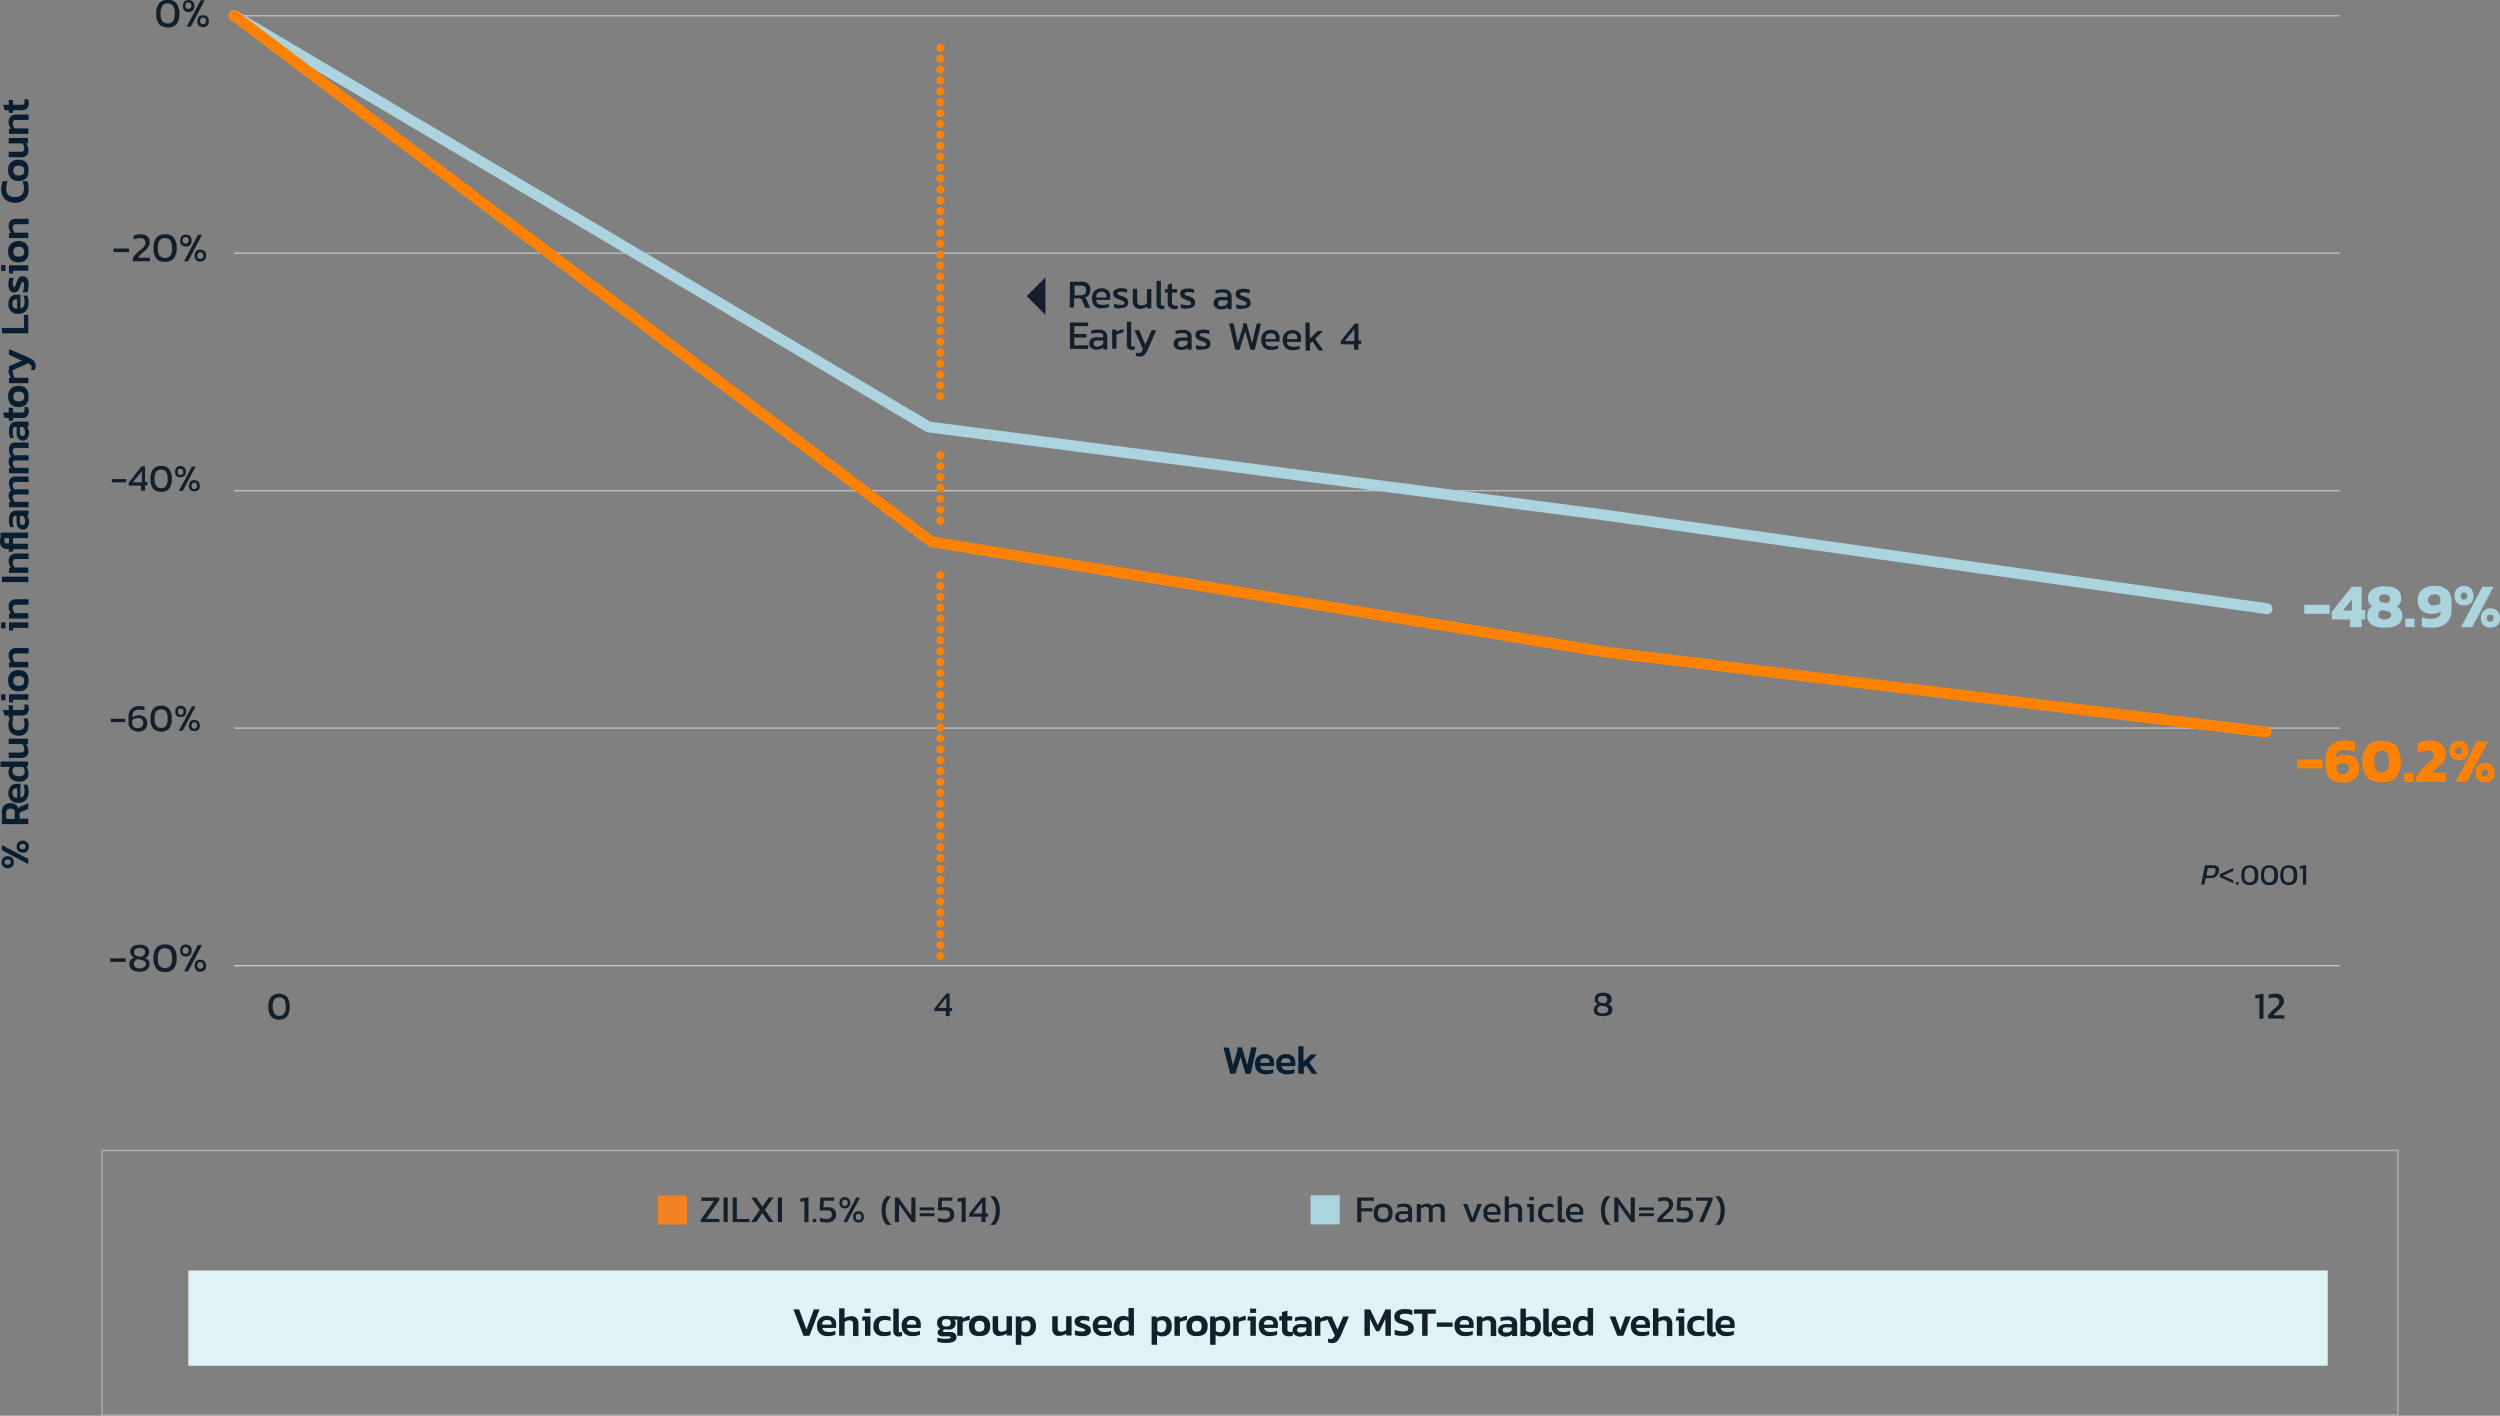 <svg xmlns="http://www.w3.org/2000/svg" width="918.504" height="520.134"><rect width="100%" height="100%" fill="#808080" stroke="none"/><g data-name="Trial 2 chart"><path d="M69.202 466.777h786v35h-786z" fill="#dff2f4"/><path data-name="Path 168" d="M291.502 481.077h2.1l2.7 7.4 2.7-7.4h2.1l-3.7 9.7h-2.2zm9.8 8.9a3.609 3.609 0 01-1.1-2.8 3.31 3.31 0 013.6-3.7 3.742 3.742 0 012.5.8 3.013 3.013 0 01.9 2.3v1.3h-5.1a1.991 1.991 0 00.8 1.2 4.179 4.179 0 001.8.3 4.864 4.864 0 001.2-.1c.4-.1.7-.2 1-.3v1.4a6.326 6.326 0 01-2.6.5 4.009 4.009 0 01-3-.9zm4.2-3.3v-.4c0-.9-.5-1.3-1.6-1.3a1.81 1.81 0 00-1.4.4 1.7 1.7 0 00-.4 1.3zm2.8-6h2v3.6a3.7 3.7 0 011.1-.5 5.847 5.847 0 011.3-.2 2.444 2.444 0 012 .7 2.822 2.822 0 01.7 2v4.6h-2v-4.5a1.327 1.327 0 00-.3-1 1.609 1.609 0 00-1.1-.3 2.925 2.925 0 00-.9.2 2.179 2.179 0 00-.8.5v5h-2zm9.5 4.5h-1.1l.2-1.5h2.9v7.1h-2v-5.6zm-.2-4.4h2.2v1.6h-2.2zm4.3 9.2a3.428 3.428 0 01-1-2.8 3.763 3.763 0 011.1-2.8 3.9 3.9 0 012.9-.9 5.278 5.278 0 011.3.1c.4.1.7.2 1 .3v1.5a3.806 3.806 0 00-1.9-.4 2.969 2.969 0 00-1.8.5 2.059 2.059 0 00-.6 1.7 2.648 2.648 0 00.5 1.7 2.969 2.969 0 001.8.5 4.48 4.48 0 002-.4v1.5a6.05 6.05 0 01-2.4.4 3.763 3.763 0 01-2.9-.9zm6.8.5a2.07 2.07 0 01-.5-1.5v-8.2h2v8.1a.75.75 0 00.1.5c.1.1.2.1.4.1a1.482 1.482 0 00.7-.1v1.4c-.2.1-.4.1-.6.2-.2 0-.4.1-.7.1a2.6 2.6 0 01-1.4-.6zm3.7-.5a3.609 3.609 0 01-1.1-2.8 3.31 3.31 0 013.6-3.7 3.742 3.742 0 012.5.8 3.013 3.013 0 01.9 2.3v1.3h-5.1a1.991 1.991 0 00.8 1.2 4.179 4.179 0 001.8.3 4.864 4.864 0 001.2-.1c.4-.1.7-.2 1-.3v1.4a6.326 6.326 0 01-2.6.5 4.009 4.009 0 01-3-.9zm4.2-3.3v-.4c0-.9-.5-1.3-1.6-1.3a1.81 1.81 0 00-1.4.4 1.7 1.7 0 00-.4 1.3zm9.2 6.6c-.6-.1-1-.2-1.4-.3v-1.5c.4.1.9.2 1.4.3a7.561 7.561 0 001.5.1 5.752 5.752 0 001.5-.1c.3-.1.5-.2.5-.4s-.1-.3-.2-.3c-.1-.1-.4-.1-.8-.1h-1.9a1.956 1.956 0 01-1.4-.4 1.231 1.231 0 01-.5-1 1.883 1.883 0 01.2-.8 2.766 2.766 0 01.8-.6 2.149 2.149 0 01-1.2-2.1 2.481 2.481 0 01.8-2 4.4 4.4 0 012.5-.6h.7c.3 0 .5.1.7.1h2.7v1.3h-1.1a1.656 1.656 0 01.5 1.2 2.268 2.268 0 01-.7 1.8 2.542 2.542 0 01-2 .6 2.766 2.766 0 01-.9-.1 1.886 1.886 0 00-.8.2c-.2.1-.3.2-.3.4 0 .1.1.2.2.3a.749.749 0 00.5.1h2a2.86 2.86 0 011.7.5 1.678 1.678 0 01.6 1.4c0 1.4-1.2 2.1-3.7 2.1a10.879 10.879 0 01-1.9-.1zm3.1-6.2a1.528 1.528 0 00.4-1 1.246 1.246 0 00-.4-1.1 2.131 2.131 0 00-1.2-.3 1.738 1.738 0 00-1.2.3 1.6 1.6 0 00-.4 1.1 1.053 1.053 0 00.4 1 1.923 1.923 0 001.2.3 2.133 2.133 0 001.2-.3zm2.8-3.4h1.9l.1.7a6.674 6.674 0 011.2-.6 3.53 3.53 0 011.4-.3v1.5c-.4.1-.9.2-1.4.3a3.34 3.34 0 00-1.2.5v5h-2v-7.1zm4.3 3.5a3.705 3.705 0 011-2.8 4.045 4.045 0 012.9-1 3.656 3.656 0 012.9 1 3.957 3.957 0 011 2.8c0 2.5-1.3 3.7-3.9 3.7-2.6.1-3.9-1.2-3.9-3.7zm5.3 1.6a3.012 3.012 0 000-3 2.21 2.21 0 00-2.8 0 3.012 3.012 0 000 3 1.813 1.813 0 001.4.5 2.573 2.573 0 001.4-.5zm4.1 1.4a2.817 2.817 0 01-.7-2.1v-4.5h2v4.4a1.327 1.327 0 00.3 1 1.493 1.493 0 001 .3 3.558 3.558 0 001-.2 2.179 2.179 0 00.8-.5v-5h2v7.1h-1.9l-.1-.7a4.147 4.147 0 01-2.5.8 1.887 1.887 0 01-1.9-.6zm7.8-6.5h1.8l.1.7a2.665 2.665 0 011-.6 5.062 5.062 0 011.3-.2 2.953 2.953 0 012.4.9 4.138 4.138 0 01.8 2.7 3.767 3.767 0 01-.9 2.8 3.379 3.379 0 01-2.5 1 3.938 3.938 0 01-2-.5v3.6h-2v-10.4zm4.9 5.2a2.86 2.86 0 00.5-1.7 2.2 2.2 0 00-.4-1.6 1.727 1.727 0 00-1.3-.5 2.27 2.27 0 00-1.6.6v3.3a2.5 2.5 0 00.7.4 1.952 1.952 0 00.8.1 1.612 1.612 0 001.3-.6zm9.2 1.3a2.817 2.817 0 01-.7-2.1v-4.5h2v4.4a1.327 1.327 0 00.3 1 1.493 1.493 0 001 .3 3.558 3.558 0 001-.2 2.179 2.179 0 00.8-.5v-5h2v7.1h-1.9l-.1-.7a4.147 4.147 0 01-2.5.8 1.887 1.887 0 01-1.9-.6zm8.8.6a10.376 10.376 0 01-1.2-.3v-1.7a10.376 10.376 0 001.2.3 5.734 5.734 0 001.2.1 3.107 3.107 0 001.1-.1c.2-.1.3-.2.3-.4s-.1-.3-.3-.4-.5-.2-1-.4a3.948 3.948 0 01-.6-.2 3.473 3.473 0 01-1.5-.8 1.9 1.9 0 01-.5-1.3 1.944 1.944 0 01.8-1.6 3.906 3.906 0 012.4-.5 4.864 4.864 0 011.2.1c.4.1.7.1 1 .2v1.7l-.9-.3a3.748 3.748 0 00-1-.1 3.417 3.417 0 00-1.1.1c-.2.1-.3.2-.3.4a.519.519 0 00.2.4 4.052 4.052 0 001 .3l.5.2a5.34 5.34 0 011.3.6 2.335 2.335 0 01.7.7 2.96 2.96 0 01.2 1 1.944 1.944 0 01-.8 1.6 3.9 3.9 0 01-2.4.5 3.809 3.809 0 01-1.5-.1zm6.5-.8a3.609 3.609 0 01-1.1-2.8 3.31 3.31 0 013.6-3.7 3.742 3.742 0 012.5.8 3.013 3.013 0 01.9 2.3v1.3h-5.1a1.991 1.991 0 00.8 1.2 4.179 4.179 0 001.8.3 4.864 4.864 0 001.2-.1c.4-.1.7-.2 1-.3v1.4a6.326 6.326 0 01-2.6.5 3.872 3.872 0 01-3-.9zm4.2-3.3v-.4c0-.9-.5-1.3-1.6-1.3a1.81 1.81 0 00-1.4.4 1.7 1.7 0 00-.4 1.3zm3.3 3.4a3.515 3.515 0 01-.9-2.7 4.649 4.649 0 01.5-2.1 3.039 3.039 0 011.2-1.3 3.371 3.371 0 011.7-.5 4.227 4.227 0 012 .5v-3.4h2v10.1h-1.7l-.1-.7a2.075 2.075 0 01-1 .6 5.062 5.062 0 01-1.3.2 2.528 2.528 0 01-2.4-.7zm3.9-.8a3.043 3.043 0 00.7-.5v-3.2a2.036 2.036 0 00-1.5-.6 1.678 1.678 0 00-1.4.6 2.969 2.969 0 00-.5 1.8 2.538 2.538 0 00.4 1.6 1.727 1.727 0 001.3.5 2.962 2.962 0 001-.2zm9.1-5.6h1.8l.1.7a2.665 2.665 0 011-.6 5.062 5.062 0 011.3-.2 2.953 2.953 0 012.4.9 4.138 4.138 0 01.8 2.7 3.767 3.767 0 01-.9 2.8 3.379 3.379 0 01-2.5 1 3.938 3.938 0 01-2-.5v3.6h-2v-10.4zm4.9 5.2a2.86 2.86 0 00.5-1.7 2.2 2.2 0 00-.4-1.6 1.727 1.727 0 00-1.3-.5 2.27 2.27 0 00-1.6.6v3.3a2.5 2.5 0 00.7.4 1.952 1.952 0 00.8.1 1.612 1.612 0 001.3-.6zm3.5-5.2h1.9l.1.7a6.674 6.674 0 011.2-.6 3.53 3.53 0 011.4-.3v1.5c-.4.1-.9.2-1.4.3a3.34 3.34 0 00-1.2.5v5h-2v-7.1zm4.4 3.5a3.705 3.705 0 011-2.8 4.045 4.045 0 012.9-1 3.656 3.656 0 012.9 1 3.957 3.957 0 011 2.8c0 2.5-1.3 3.7-3.9 3.7-2.7.1-3.9-1.2-3.9-3.7zm5.2 1.6a3.012 3.012 0 000-3 2.21 2.21 0 00-2.8 0 3.012 3.012 0 000 3 1.813 1.813 0 001.4.5 2.29 2.29 0 001.4-.5zm3.5-5.1h1.8l.1.7a2.665 2.665 0 011-.6 5.062 5.062 0 011.3-.2 2.953 2.953 0 012.4.9 4.138 4.138 0 01.8 2.7 3.767 3.767 0 01-.9 2.8 3.379 3.379 0 01-2.5 1 3.938 3.938 0 01-2-.5v3.6h-2v-10.4zm4.9 5.2a2.86 2.86 0 00.5-1.7 2.2 2.2 0 00-.4-1.6 1.727 1.727 0 00-1.3-.5 2.27 2.27 0 00-1.6.6v3.3a2.5 2.5 0 00.7.4 1.952 1.952 0 00.8.1 1.485 1.485 0 001.3-.6zm3.6-5.2h1.9l.1.7a6.674 6.674 0 011.2-.6 3.53 3.53 0 011.4-.3v1.5c-.4.1-.9.2-1.4.3a3.34 3.34 0 00-1.2.5v5h-2v-7.1zm6.3 1.5h-1.1l.2-1.5h2.9v7.1h-2v-5.6zm-.1-4.4h2.2v1.6h-2.2zm4.3 9.2a3.609 3.609 0 01-1.1-2.8 3.31 3.31 0 013.6-3.7 3.742 3.742 0 012.5.8 3.013 3.013 0 01.9 2.3v1.3h-5.1a1.991 1.991 0 00.8 1.2 4.179 4.179 0 001.8.3 4.864 4.864 0 001.2-.1c.4-.1.7-.2 1-.3v1.4a6.326 6.326 0 01-2.6.5 4.009 4.009 0 01-3-.9zm4.2-3.3v-.4c0-.9-.5-1.3-1.6-1.3a1.81 1.81 0 00-1.4.4 1.7 1.7 0 00-.4 1.3zm3.8 3.6a2.444 2.444 0 01-.6-1.8v-3.3h-1v-1.6h1v-1.5l2-.6v2.1h1.8l-.1 1.6h-1.7v3.2a.984.984 0 00.3.8 1.883 1.883 0 00.8.2 2.766 2.766 0 00.9-.1v1.4a4.146 4.146 0 01-1.6.3 2.481 2.481 0 01-1.8-.7z" fill="#13202b"/><path data-name="Path 169" d="M475.602 490.377a1.865 1.865 0 01-.7-1.6 2.136 2.136 0 01.8-1.7 3.4 3.4 0 012.2-.6h2.1v-.2a1.444 1.444 0 00-.2-.7.918.918 0 00-.6-.4 3.417 3.417 0 00-1.1-.1 5.87 5.87 0 00-2.3.4v-1.4c.3-.1.8-.2 1.2-.3a7.561 7.561 0 011.5-.1c2.2 0 3.4.9 3.4 2.7v4.5h-1.8l-.1-.6a3.844 3.844 0 01-2.6.8 3.6 3.6 0 01-1.8-.7zm3.5-1a1.556 1.556 0 00.8-.6v-1.1h-2.1c-.8 0-1.2.3-1.2 1 0 .6.4.9 1.3.9a3.734 3.734 0 001.2-.2zm4-5.7h1.9l.1.7a6.674 6.674 0 011.2-.6 3.526 3.526 0 011.4-.3v1.5c-.4.1-.9.2-1.4.3a3.34 3.34 0 00-1.2.5v5h-2v-7.1z" fill="#13202b"/><path data-name="Path 170" d="M487.902 493.177v-1.4a2.917 2.917 0 00.9.2 1.223 1.223 0 00.9-.3 2.854 2.854 0 00.7-1l-3.2-7h2.1l2.1 4.8 2.1-4.8h2.1l-2.8 6.6a8.933 8.933 0 01-1.4 2.4 2.792 2.792 0 01-2 .8 5.671 5.671 0 01-1.5-.3zm13.5-12.1h2l2.8 5.8 2.8-5.8h2v9.7h-2v-6.3l-2.2 4.6h-1.2l-2.3-4.6v6.3h-2v-9.7zm11 9.3v-1.8a7.359 7.359 0 001.4.4 7.712 7.712 0 001.5.2 5.141 5.141 0 001.6-.2c.3-.1.5-.4.5-.9a1.444 1.444 0 00-.2-.7c-.1-.2-.4-.3-.7-.4s-.8-.3-1.5-.5a5.115 5.115 0 01-2.1-1 2.352 2.352 0 01-.6-1.7 2.393 2.393 0 011-2.1 4.654 4.654 0 012.8-.7 8.075 8.075 0 011.6.1 10.376 10.376 0 011.2.3v1.8a7.51 7.51 0 00-2.6-.5 4.877 4.877 0 00-1.5.2.891.891 0 00-.5.8 1.073 1.073 0 00.2.6 1.535 1.535 0 00.6.4 8.378 8.378 0 001.4.4 4.471 4.471 0 012.3 1.2 2.792 2.792 0 01.6 1.8 2.117 2.117 0 01-1 2 4.789 4.789 0 01-2.9.7 7.078 7.078 0 01-3.1-.4zm10.1-7.7h-3v-1.6h8v1.6h-3v8.1h-2zm5.4 3.2h5.8v1.6h-5.8zm7.6 4.1a3.609 3.609 0 01-1.1-2.8 3.31 3.31 0 013.6-3.7 3.742 3.742 0 012.5.8 3.013 3.013 0 01.9 2.3v1.3h-5.1a1.991 1.991 0 00.8 1.2 4.179 4.179 0 001.8.3 4.864 4.864 0 001.2-.1c.4-.1.7-.2 1-.3v1.4a6.326 6.326 0 01-2.6.5 3.872 3.872 0 01-3-.9zm4.2-3.3v-.4c0-.9-.5-1.3-1.6-1.3a1.81 1.81 0 00-1.4.4 1.7 1.7 0 00-.4 1.3zm2.8-3h1.9l.1.7a10.958 10.958 0 011.1-.6 3.179 3.179 0 011.4-.2 2.444 2.444 0 012 .7 2.822 2.822 0 01.7 2v4.6h-2v-4.5a1.327 1.327 0 00-.3-1 1.609 1.609 0 00-1.1-.3 2.925 2.925 0 00-.9.2 2.179 2.179 0 00-.8.5v5h-2v-7.1zm8.6 6.7a1.865 1.865 0 01-.7-1.6 2.136 2.136 0 01.8-1.7 3.4 3.4 0 012.2-.6h2.1v-.2a1.444 1.444 0 00-.2-.7.918.918 0 00-.6-.4 3.417 3.417 0 00-1.1-.1 5.87 5.87 0 00-2.3.4v-1.4c.3-.1.8-.2 1.2-.3a7.561 7.561 0 011.5-.1c2.2 0 3.4.9 3.4 2.7v4.5h-1.8l-.1-.6a3.844 3.844 0 01-2.6.8 3.6 3.6 0 01-1.8-.7zm3.5-1a1.556 1.556 0 00.8-.6v-1.1h-2.1c-.8 0-1.2.3-1.2 1 0 .6.4.9 1.3.9a3.734 3.734 0 001.2-.2zm6.9 1.4a2.075 2.075 0 01-1-.6l-.1.7h-1.8v-10.1h2v3.4a3.645 3.645 0 012.1-.5 3.328 3.328 0 012.5.9 3.767 3.767 0 01.9 2.8 3.927 3.927 0 01-.9 2.8 3.243 3.243 0 01-2.4.9c-.5-.1-.9-.2-1.3-.3zm2.1-1.9a3.812 3.812 0 000-3.4 1.813 1.813 0 00-1.4-.5 2.766 2.766 0 00-.9.1 1.613 1.613 0 00-.7.4v3.3a1.8 1.8 0 00.7.5 2.917 2.917 0 00.9.2 1.678 1.678 0 001.4-.6zm3.9 1.6a2.07 2.07 0 01-.5-1.5v-8.2h2v8.1a.75.75 0 00.1.5c.1.1.2.1.4.1a1.482 1.482 0 00.7-.1v1.4c-.2.1-.4.1-.6.2-.2 0-.4.1-.7.1a3.507 3.507 0 01-1.4-.6zm3.7-.5a3.609 3.609 0 01-1.1-2.8 3.31 3.31 0 013.6-3.7 3.742 3.742 0 012.5.8 3.013 3.013 0 01.9 2.3v1.3h-5.1a1.991 1.991 0 00.8 1.2 4.179 4.179 0 001.8.3 4.864 4.864 0 001.2-.1c.4-.1.7-.2 1-.3v1.4a6.326 6.326 0 01-2.6.5 4.153 4.153 0 01-3-.9zm4.2-3.3v-.4c0-.9-.5-1.3-1.6-1.3a1.81 1.81 0 00-1.4.4 1.7 1.7 0 00-.4 1.3zm3.4 3.4a3.515 3.515 0 01-.9-2.7 4.649 4.649 0 01.5-2.1 3.039 3.039 0 011.2-1.3 3.371 3.371 0 011.7-.5 4.227 4.227 0 012 .5v-3.4h2v10.1h-1.7l-.1-.7a2.075 2.075 0 01-1 .6 5.062 5.062 0 01-1.3.2 2.528 2.528 0 01-2.4-.7zm3.8-.8a3.043 3.043 0 00.7-.5v-3.2a2.036 2.036 0 00-1.5-.6 1.678 1.678 0 00-1.4.6 2.969 2.969 0 00-.5 1.8 2.538 2.538 0 00.4 1.6 1.727 1.727 0 001.3.5 2.153 2.153 0 001-.2zm8.8-5.6h2.1l1.8 5.1 1.8-5.1h2.1l-2.8 7.1h-2.2zm8.9 6.3a3.609 3.609 0 01-1.1-2.8 3.31 3.31 0 013.6-3.7 3.742 3.742 0 012.5.8 3.013 3.013 0 01.9 2.3v1.3h-5.1a1.991 1.991 0 00.8 1.2 4.179 4.179 0 001.8.3 4.864 4.864 0 001.2-.1c.4-.1.7-.2 1-.3v1.4a6.326 6.326 0 01-2.6.5 4.009 4.009 0 01-3-.9zm4.2-3.3v-.4c0-.9-.5-1.3-1.6-1.3a1.81 1.81 0 00-1.4.4 1.7 1.7 0 00-.4 1.3zm2.8-6h2v3.6a3.7 3.7 0 011.1-.5 5.847 5.847 0 011.3-.2 2.444 2.444 0 012 .7 2.822 2.822 0 01.7 2v4.6h-2v-4.5a1.327 1.327 0 00-.3-1 1.609 1.609 0 00-1.1-.3 2.925 2.925 0 00-.9.2 2.176 2.176 0 00-.8.5v5h-2zm9.5 4.5h-1.1l.2-1.5h2.9v7.1h-2v-5.6zm-.2-4.4h2.2v1.6h-2.2zm4.3 9.2a3.428 3.428 0 01-1-2.8 3.763 3.763 0 011.1-2.8 3.9 3.9 0 012.9-.9 5.278 5.278 0 011.3.1c.4.1.7.2 1 .3v1.5a3.806 3.806 0 00-1.9-.4 2.969 2.969 0 00-1.8.5 2.059 2.059 0 00-.6 1.7 2.648 2.648 0 00.5 1.7 2.969 2.969 0 001.8.5 4.48 4.48 0 002-.4v1.5a6.05 6.05 0 01-2.4.4 3.631 3.631 0 01-2.9-.9zm6.8.5a2.07 2.07 0 01-.5-1.5v-8.2h2v8.1a.75.75 0 00.1.5c.1.1.2.1.4.1a1.482 1.482 0 00.7-.1v1.4c-.2.1-.4.1-.6.2a1.484 1.484 0 01-.7.1 2.6 2.6 0 01-1.4-.6zm3.7-.5a3.609 3.609 0 01-1.1-2.8 3.31 3.31 0 013.6-3.7 3.742 3.742 0 012.5.8 3.013 3.013 0 01.9 2.3v1.3h-5.1a1.991 1.991 0 00.8 1.2 4.179 4.179 0 001.8.3 4.864 4.864 0 001.2-.1c.4-.1.7-.2 1-.3v1.4a6.326 6.326 0 01-2.6.5 4.009 4.009 0 01-3-.9zm4.2-3.3v-.4c0-.9-.5-1.3-1.6-1.3a1.81 1.81 0 00-1.4.4 1.7 1.7 0 00-.4 1.3z" fill="#13202b"/><path d="M241.657 439.209h10.7v10.7h-10.7z" fill="#f58220"/><path d="M481.518 439.144h10.7v10.7h-10.7z" fill="#abd4df"/><path d="M37.502 422.677h843.5v97.2h-843.5z" fill="none" stroke="#adafb1" stroke-miterlimit="10" stroke-width=".513"/><path data-name="Path 656" d="M498.646 439.984h6.132v1.19h-4.606v2.726h4.092v1.18h-4.092V449h-1.526zm9.518 9.156q-3.456 0-3.456-3.458t3.456-3.458q3.472 0 3.472 3.458t-3.472 3.458zm0-1.288a1.9 1.9 0 001.491-.5 2.517 2.517 0 00.441-1.666 2.491 2.491 0 00-.441-1.652 1.9 1.9 0 00-1.491-.5 1.876 1.876 0 00-1.477.5 2.491 2.491 0 00-.441 1.652 2.517 2.517 0 00.441 1.666 1.876 1.876 0 001.477.5zm6.736 1.288a2.646 2.646 0 01-1.68-.525 1.8 1.8 0 01-.672-1.505 1.926 1.926 0 01.665-1.547 3.011 3.011 0 011.995-.563h2.128v-.3a1.629 1.629 0 00-.147-.763.88.88 0 00-.539-.4 3.845 3.845 0 00-1.12-.126 6.74 6.74 0 00-2.2.35v-1.131a6.065 6.065 0 011.12-.294 7.92 7.92 0 011.358-.112 3.511 3.511 0 012.233.6 2.3 2.3 0 01.749 1.9V449h-1.3l-.1-.672a2.677 2.677 0 01-1.022.609 4.637 4.637 0 01-1.468.203zm.406-1.092a2.936 2.936 0 001.176-.224 2.244 2.244 0 00.854-.63v-1.162h-2.1a1.51 1.51 0 00-.973.252.984.984 0 00-.3.8.829.829 0 00.336.735 1.788 1.788 0 001.007.229zm5.236-5.684h1.4l.07.7a3.689 3.689 0 012.338-.84 2.327 2.327 0 011.092.217 1.492 1.492 0 01.63.651 4.055 4.055 0 011.113-.637 3.91 3.91 0 011.393-.231 2.208 2.208 0 011.694.588 2.58 2.58 0 01.546 1.806V449h-1.5v-4.228a1.462 1.462 0 00-.32-1.072 1.464 1.464 0 00-1.05-.315 2.5 2.5 0 00-.91.168 1.827 1.827 0 00-.728.5 2.768 2.768 0 01.07.686V449h-1.416v-4.214a1.74 1.74 0 00-.259-1.078 1.158 1.158 0 00-.941-.322 2.527 2.527 0 00-1.722.784V449h-1.5zm17 0h1.582l1.862 5.152 1.858-5.152h1.568L541.808 449h-1.652zm11.084 6.776a3.838 3.838 0 01-2.7-.868 3.378 3.378 0 01-.938-2.6 3.629 3.629 0 01.826-2.541 3.156 3.156 0 012.45-.9 3.084 3.084 0 012.254.77 2.754 2.754 0 01.784 2.058v1.232h-4.86a1.708 1.708 0 00.686 1.323 3.411 3.411 0 001.806.371 5.6 5.6 0 001.029-.1 5.459 5.459 0 00.931-.252v1.12a5.622 5.622 0 01-2.268.387zm1.33-3.85v-.462a1.424 1.424 0 00-.392-1.085 1.791 1.791 0 00-1.26-.371 1.915 1.915 0 00-1.449.448 2.137 2.137 0 00-.413 1.47zm2.884-5.726h1.524v3.444a3.433 3.433 0 011.057-.574 4.078 4.078 0 011.343-.21 2.538 2.538 0 011.862.6 2.559 2.559 0 01.6 1.876v4.3h-1.514v-4.228a1.438 1.438 0 00-.329-1.078 1.662 1.662 0 00-1.141-.308 2.631 2.631 0 00-1.022.217 2.507 2.507 0 00-.854.567V449h-1.526zm9.03.154h1.666v1.26h-1.666zm.126 3.808h-1.008l.14-1.162h2.394V449h-1.526zm6.622 5.614a3.623 3.623 0 01-2.646-.882 3.458 3.458 0 01-.9-2.576 3.309 3.309 0 01.97-2.582 3.816 3.816 0 012.66-.875 5.675 5.675 0 011.141.1 4.16 4.16 0 01.921.305v1.134a3.911 3.911 0 00-1.768-.364 2.607 2.607 0 00-1.785.532 2.246 2.246 0 00-.6 1.75 2.378 2.378 0 00.553 1.75 2.492 2.492 0 001.8.546 4.228 4.228 0 001.81-.378v1.162a5.667 5.667 0 01-2.156.378zm5.346 0a1.7 1.7 0 01-1.246-.406 1.806 1.806 0 01-.406-1.316v-7.854h1.526v7.714a.79.79 0 00.133.525.55.55 0 00.427.147 2.437 2.437 0 00.644-.084v1.106a3.151 3.151 0 01-1.078.168zm5.054 0a3.838 3.838 0 01-2.7-.868 3.378 3.378 0 01-.938-2.6 3.629 3.629 0 01.826-2.541 3.156 3.156 0 012.45-.9 3.084 3.084 0 012.254.77 2.754 2.754 0 01.784 2.058v1.232h-4.858a1.708 1.708 0 00.686 1.323 3.411 3.411 0 001.806.371 5.6 5.6 0 001.029-.1 5.459 5.459 0 00.931-.252v1.12a5.622 5.622 0 01-2.268.387zm1.33-3.85v-.462a1.424 1.424 0 00-.392-1.085 1.791 1.791 0 00-1.26-.371 1.915 1.915 0 00-1.449.448 2.137 2.137 0 00-.413 1.47zm9.73 4.718a4.935 4.935 0 01-1.435-2.261 9.656 9.656 0 01-.455-2.989 9.59 9.59 0 01.455-2.982 5.033 5.033 0 011.435-2.268h1.722a6.563 6.563 0 00-2.072 5.25 6.563 6.563 0 002.072 5.25zm3-10.024h1.344l4.7 6.636v-6.636h1.512V449h-1.344l-4.69-6.622V449h-1.524zm9.114 3.626h5.4v1.078h-5.4zm0 2.142h5.4v1.092h-5.4zm6.672 2.492a5.453 5.453 0 01.924-1.435 15.31 15.31 0 011.484-1.435q.854-.742 1.218-1.113a2.421 2.421 0 00.518-.735 2.3 2.3 0 00.154-.9 1.384 1.384 0 00-.434-1.113 2.113 2.113 0 00-1.386-.371 6.1 6.1 0 00-2.142.42v-1.34a7.341 7.341 0 011.169-.273 8.133 8.133 0 011.267-.105 3.2 3.2 0 012.268.735 2.656 2.656 0 01.784 2.037 2.7 2.7 0 01-.427 1.526 8.192 8.192 0 01-1.319 1.458l-.238.21q-.784.686-1.2 1.1a4.124 4.124 0 00-.693.917h3.976V449h-5.923zm9.73.9a9.153 9.153 0 01-1.358-.105 4.614 4.614 0 01-1.148-.3V447.4a4.849 4.849 0 001.1.322 6.84 6.84 0 001.211.112 2.68 2.68 0 001.6-.378 1.423 1.423 0 00.5-1.218 1.557 1.557 0 00-.385-1.176 2.064 2.064 0 00-1.407-.364h-2.66v-.924l.238-3.794h5.124l-.126 1.176h-3.71l-.154 2.366h1.526a3.416 3.416 0 012.345.679 2.65 2.65 0 01.749 2.065 2.634 2.634 0 01-.875 2.118 3.833 3.833 0 01-2.566.756zm8.974-7.98h-4.4v-1.18h6.034v.98L625.808 449h-1.554zm2.496 8.844a5.43 5.43 0 001.582-2.254 8.547 8.547 0 00.49-3 6.537 6.537 0 00-2.072-5.25h1.736a5.088 5.088 0 011.421 2.275 9.61 9.61 0 01.455 2.975 9.656 9.656 0 01-.455 2.989 4.99 4.99 0 01-1.421 2.261z" fill="#14212c"/><path data-name="Path 655" d="M257.449 448.188l4.846-6.958h-4.606v-1.246h6.566v.938l-4.8 6.9h4.87V449h-6.876zm8.386-8.2h1.526V449h-1.524zm3.346 0h1.528v7.84h4.62V449h-6.146zm10 4.522l-3.152-4.526h1.764l2.3 3.346 2.3-3.346h1.778l-3.172 4.522 3.22 4.494h-1.792l-2.338-3.3-2.34 3.3h-1.79zm6.594-4.522h1.524V449h-1.526zm9.758 1.344l-1.456.252v-1.278l2.968-.462V449h-1.514zm3.064 6.478h1.288V449h-1.288zm5.11 1.33a9.153 9.153 0 01-1.358-.105 4.614 4.614 0 01-1.148-.3V447.4a4.849 4.849 0 001.1.322 6.84 6.84 0 001.211.112 2.679 2.679 0 001.6-.378 1.423 1.423 0 00.5-1.218 1.557 1.557 0 00-.385-1.176 2.064 2.064 0 00-1.408-.362h-2.66v-.924l.238-3.794h5.124l-.126 1.178h-3.71l-.154 2.366h1.526a3.416 3.416 0 012.345.679 2.651 2.651 0 01.747 2.065 2.634 2.634 0 01-.88 2.114 3.833 3.833 0 01-2.562.756zm6.706-5.18a1.953 1.953 0 01-1.477-.532 1.975 1.975 0 01-.511-1.428 2.311 2.311 0 01.5-1.589 1.882 1.882 0 011.484-.567 1.864 1.864 0 011.47.567 2.311 2.311 0 01.508 1.589 1.975 1.975 0 01-.511 1.428 1.934 1.934 0 01-1.463.532zm4.158-3.976h1.428L311.225 449h-1.428zm-4.158 3.052q1.022 0 1.022-1.064a1.374 1.374 0 00-.245-.9.968.968 0 00-.777-.287.968.968 0 00-.777.287 1.374 1.374 0 00-.245.9q0 1.064 1.022 1.064zm5.012 6.104a1.953 1.953 0 01-1.476-.532 1.975 1.975 0 01-.511-1.428 2.311 2.311 0 01.5-1.589 1.882 1.882 0 011.484-.567 1.864 1.864 0 011.47.567 2.311 2.311 0 01.5 1.589 1.975 1.975 0 01-.511 1.428 1.934 1.934 0 01-1.456.532zm0-.924q1.022 0 1.022-1.064a1.374 1.374 0 00-.245-.9.968.968 0 00-.777-.287.968.968 0 00-.777.287 1.374 1.374 0 00-.245.9q0 1.064 1.022 1.064zm10.36 1.792a4.935 4.935 0 01-1.436-2.261 9.656 9.656 0 01-.455-2.989 9.59 9.59 0 01.455-2.982 5.033 5.033 0 011.435-2.268h1.722a6.563 6.563 0 00-2.072 5.25 6.563 6.563 0 002.072 5.25zm3-10.024h1.344l4.7 6.636v-6.636h1.512V449h-1.344l-4.69-6.622V449h-1.526zm9.11 3.626h5.4v1.078h-5.4zm0 2.142h5.4v1.092h-5.4zm9.226 3.388a9.153 9.153 0 01-1.358-.105 4.614 4.614 0 01-1.148-.3V447.4a4.849 4.849 0 001.1.322 6.84 6.84 0 001.211.112 2.68 2.68 0 001.6-.378 1.423 1.423 0 00.5-1.218 1.557 1.557 0 00-.385-1.176 2.064 2.064 0 00-1.408-.362h-2.66v-.924l.238-3.794h5.124l-.126 1.178h-3.71l-.15 2.366h1.526a3.416 3.416 0 012.345.679 2.65 2.65 0 01.749 2.065 2.634 2.634 0 01-.882 2.114 3.833 3.833 0 01-2.566.756zm6.174-7.812l-1.456.252v-1.274l2.968-.462V449h-1.512zm7.294 5.7h-4.508v-1.08l4.69-5.964h1.33v5.81h.924v1.232h-.924V449h-1.512zm.238-1.19v-4.118l-3.262 4.116zm2.912 4.172a5.43 5.43 0 001.582-2.254 8.547 8.547 0 00.49-3 6.537 6.537 0 00-2.072-5.25h1.736a5.088 5.088 0 011.421 2.275 9.609 9.609 0 01.455 2.975 9.656 9.656 0 01-.455 2.989 4.99 4.99 0 01-1.421 2.261z" fill="#14212c"/><g data-name="Group 379" fill="#091e30"><path data-name="Path 150" d="M4.5 318.377a2.112 2.112 0 01-1.6.6 2.352 2.352 0 01-1.7-.6 2.434 2.434 0 010-3.2 2.353 2.353 0 011.7-.6 2.27 2.27 0 011.6.6 2.434 2.434 0 010 3.2zm-3.8-6v-1.9l9.7 5.1v1.9zm2.2 3.4a2 2 0 00-.9.2c-.2.1-.3.4-.3.8s.1.6.3.7c.2.2.5.2.9.2.7 0 1-.3 1-1 0-.6-.3-.9-1-.9zm7.1-3.1a2.112 2.112 0 01-1.6.6 2.352 2.352 0 01-1.7-.6 2.434 2.434 0 010-3.2 2.353 2.353 0 011.7-.6 2.065 2.065 0 012.2 2.2 2.981 2.981 0 01-.6 1.6zm-1.6-2.6a2 2 0 00-.9.2.984.984 0 00-.3.8c0 .4.1.6.3.7.2.2.5.2.9.2.7 0 1-.3 1-1a.923.923 0 00-1-.9zm-7.7-7.2v-4.6a2.953 2.953 0 01.9-2.4 3.649 3.649 0 012.4-.8 3.1 3.1 0 011.7.5 2.434 2.434 0 011 1.4l.4-.4a1.628 1.628 0 01.6-.3l2.7-1.2v2.1l-2.6 1.1a2.186 2.186 0 00-.5.3c-.1.1-.1.3-.1.6v1.6h3.2v2H.7zm4.8-4.1a1.844 1.844 0 00-.4-1.3 2 2 0 00-2.4 0 2.144 2.144 0 00-.4 1.2v2.2h3.1v-2.1zm4.1-4.9a3.609 3.609 0 01-2.8 1.1 3.31 3.31 0 01-3.7-3.6 3.742 3.742 0 01.8-2.5 3.012 3.012 0 012.3-.9h1.3v5.1a1.99 1.99 0 001.2-.8 4.178 4.178 0 00.3-1.8 4.868 4.868 0 00-.1-1.2c-.1-.4-.2-.7-.3-1H10a6.326 6.326 0 01.5 2.6 4.479 4.479 0 01-.9 3zm-3.3-4.2h-.4c-.9 0-1.3.5-1.3 1.6a1.809 1.809 0 00.4 1.4 1.7 1.7 0 001.3.4zm3.4-3.4a3.514 3.514 0 01-2.7.9 4.648 4.648 0 01-2.1-.5 3.039 3.039 0 01-1.3-1.2 3.371 3.371 0 01-.5-1.7 4.228 4.228 0 01.5-2H.2v-2h10.1v1.7l-.7.1a2.664 2.664 0 01.6 1 5.066 5.066 0 01.2 1.3 2.609 2.609 0 01-.7 2.4zm-.8-3.8a3.039 3.039 0 00-.5-.7H5.2a2.035 2.035 0 00-.6 1.5 1.677 1.677 0 00.6 1.4 2.971 2.971 0 001.8.5 2.538 2.538 0 001.6-.4 1.728 1.728 0 00.5-1.3 2.959 2.959 0 00-.2-1zm.9-4.7a2.817 2.817 0 01-2.1.7H3.2v-2h4.4a1.327 1.327 0 001-.3 1.493 1.493 0 00.3-1 3.553 3.553 0 00-.2-1 2.177 2.177 0 00-.5-.8h-5v-2h7.1v1.9l-.7.1a4.147 4.147 0 01.8 2.5 2.119 2.119 0 01-.6 1.9zm-.2-8.5a3.428 3.428 0 01-2.8 1 3.762 3.762 0 01-2.8-1.1 3.9 3.9 0 01-.9-2.9 5.284 5.284 0 01.1-1.3c.1-.4.2-.7.3-1H5a3.807 3.807 0 00-.4 1.9 2.97 2.97 0 00.5 1.8 2.059 2.059 0 001.7.6 2.648 2.648 0 001.7-.5 2.969 2.969 0 00.5-1.8 4.478 4.478 0 00-.4-2h1.5a6.051 6.051 0 01.4 2.4 4.2 4.2 0 01-.9 2.9zm.3-7a2.445 2.445 0 01-1.8.6H4.8v1H3.2v-1H1.7l-.6-2h2.1v-1.8l1.6.1v1.7H8a.984.984 0 00.8-.3 1.884 1.884 0 00.2-.8 2.767 2.767 0 00-.1-.9h1.4a4.146 4.146 0 01.3 1.6 2.979 2.979 0 01-.7 1.8zm-9.5-5v-2.2H2v2.2zm4.4-.2v1.1l-1.5-.2v-2.9h7.1v2H4.8zm2-3.1a3.705 3.705 0 01-2.8-1 4.045 4.045 0 01-1-2.9 3.655 3.655 0 011-2.9 3.956 3.956 0 012.8-1c2.5 0 3.7 1.3 3.7 3.9s-1.2 3.9-3.7 3.9zm1.6-5.2a3.013 3.013 0 00-3 0 2.21 2.21 0 000 2.8 3.013 3.013 0 003 0 1.813 1.813 0 00.5-1.4c-.1-.7-.2-1.2-.5-1.4zm-5.1-3.5v-1.9l.7-.1a10.9 10.9 0 01-.6-1.1 3.178 3.178 0 01-.2-1.4 2.444 2.444 0 01.7-2 2.823 2.823 0 012-.7h4.6v2H6a1.327 1.327 0 00-1 .3 1.609 1.609 0 00-.3 1.1 2.918 2.918 0 00.2.9 2.179 2.179 0 00.5.8h5v2H3.3zm-2.9-14.4v-2.2H2v2.2zm4.4-.2v1.1l-1.5-.2v-2.9h7.1v2H4.8zm-1.5-3.3v-1.9l.7-.1a10.9 10.9 0 01-.6-1.1 3.178 3.178 0 01-.2-1.4 2.444 2.444 0 01.7-2 2.823 2.823 0 012-.7h4.6v2H6a1.327 1.327 0 00-1 .3 1.609 1.609 0 00-.3 1.1 2.918 2.918 0 00.2.9 2.179 2.179 0 00.5.8h5v2H3.3zm-2.6-13.5v-2h9.7v2zm2.6-3.3v-1.9l.7-.1a10.9 10.9 0 01-.6-1.1 3.178 3.178 0 01-.2-1.4 2.444 2.444 0 01.7-2 2.823 2.823 0 012-.7h4.6v2H6a1.327 1.327 0 00-1 .3 1.609 1.609 0 00-.3 1.1 2.918 2.918 0 00.2.9 2.179 2.179 0 00.5.8h5v2H3.3zm1.5-8.9v1H3.2v-1h-.7a2.139 2.139 0 01-1.8-.7 2.724 2.724 0 01-.7-2 7.72 7.72 0 01.2-1.5v-1.8h10.1v2H4.8v2.1h5.5v2H4.8zm-1.5-4H1.7c0 .1-.1.3-.1.4v.5a.959.959 0 001.1 1.1h.6zm6.7-3.8a1.865 1.865 0 01-1.6.7 2.136 2.136 0 01-1.7-.8 3.4 3.4 0 01-.6-2.2v-2.1h-.2a1.447 1.447 0 00-.7.2.918.918 0 00-.4.6 3.421 3.421 0 00-.1 1.1 5.867 5.867 0 00.4 2.3H3.7c-.1-.3-.2-.8-.3-1.2a7.082 7.082 0 01-.1-1.5c0-2.2.9-3.4 2.7-3.4h4.5v1.8l-.6.1a3.844 3.844 0 01.8 2.6 7.511 7.511 0 01-.7 1.8zm-1-3.5a1.555 1.555 0 00-.6-.8H7.3v2.1c0 .8.3 1.2 1 1.2.6 0 .9-.4.9-1.3a3.73 3.73 0 00-.2-1.2zm-5.7-4v-1.9l.7-.1a3.491 3.491 0 01-.8-2.4 2.677 2.677 0 01.2-1.1 1.575 1.575 0 01.7-.7 3.379 3.379 0 01-.6-1.2 6.051 6.051 0 01-.2-1.5 2.445 2.445 0 01.6-1.8 2.708 2.708 0 011.9-.6h4.7v2H6a1.1 1.1 0 00-1.3 1.3 1.884 1.884 0 00.2.8 3.038 3.038 0 00.5.7 1.267 1.267 0 01.6-.1h4.5v1.9H6a2.153 2.153 0 00-1 .2 1.078 1.078 0 00-.3.9 2.683 2.683 0 00.8 1.6h5v2H3.3zm0-12.5v-1.9l.7-.1a3.491 3.491 0 01-.8-2.4 2.677 2.677 0 01.2-1.1 1.575 1.575 0 01.7-.7 3.379 3.379 0 01-.6-1.2 6.051 6.051 0 01-.2-1.5 2.445 2.445 0 01.6-1.8 2.708 2.708 0 011.9-.6h4.7v2H6a1.1 1.1 0 00-1.3 1.3 1.884 1.884 0 00.2.8 3.038 3.038 0 00.5.7 1.267 1.267 0 01.6-.1h4.5v1.9H6a2.153 2.153 0 00-1 .2 1.078 1.078 0 00-.3.9 2.683 2.683 0 00.8 1.6h5v2H3.3zm6.7-12.7a1.865 1.865 0 01-1.6.7 2.136 2.136 0 01-1.7-.8 3.4 3.4 0 01-.6-2.2v-2.1h-.2a1.447 1.447 0 00-.7.2.918.918 0 00-.4.6 3.421 3.421 0 00-.1 1.1 5.867 5.867 0 00.4 2.3H3.7c-.1-.3-.2-.8-.3-1.2a7.082 7.082 0 01-.1-1.5c0-2.2.9-3.4 2.7-3.4h4.5v1.8l-.6.1a3.844 3.844 0 01.8 2.6 7.511 7.511 0 01-.7 1.8zm-1-3.5a1.555 1.555 0 00-.6-.8H7.3v2.1c0 .8.3 1.2 1 1.2.6 0 .9-.4.9-1.3a3.73 3.73 0 00-.2-1.2zm.9-4.7a2.445 2.445 0 01-1.8.6H4.8v1H3.2v-1H1.7l-.6-2h2.1v-1.8l1.6.1v1.7H8a.984.984 0 00.8-.3 1.884 1.884 0 00.2-.8 2.767 2.767 0 00-.1-.9h1.4a4.146 4.146 0 01.3 1.6 2.979 2.979 0 01-.7 1.8zm-3.1-3.4a3.705 3.705 0 01-2.8-1 4.045 4.045 0 01-1-2.9 3.655 3.655 0 011-2.9 3.956 3.956 0 012.8-1c2.5 0 3.7 1.3 3.7 3.9s-1.2 3.9-3.7 3.9zm1.6-5.3a3.013 3.013 0 00-3 0 2.21 2.21 0 000 2.8 3.013 3.013 0 003 0 1.813 1.813 0 00.5-1.4 2.571 2.571 0 00-.5-1.4zm-5.1-3.5v-1.9l.7-.1a6.66 6.66 0 01-.6-1.2 3.529 3.529 0 01-.3-1.4h1.5c.1.4.2.9.3 1.4a3.338 3.338 0 00.5 1.2h5v2H3.3z"/><path data-name="Path 151" d="M12.8 135.977h-1.4a2.921 2.921 0 00.2-.9 1.222 1.222 0 00-.3-.9 2.855 2.855 0 00-1-.7l-7 3.2v-2.1l4.8-2.1-4.8-2.1v-2.1l6.6 2.8a8.933 8.933 0 012.4 1.4 2.792 2.792 0 01.8 2q-.15.9-.3 1.5zm-12.1-13.5v-2h8.1v-4.8h1.6v6.8H.7zm8.9-8.3a3.609 3.609 0 01-2.8 1.1 3.31 3.31 0 01-3.7-3.6 3.742 3.742 0 01.8-2.5 3.012 3.012 0 012.3-.9h1.3v5.1a1.99 1.99 0 001.2-.8 4.178 4.178 0 00.3-1.8 4.868 4.868 0 00-.1-1.2c-.1-.4-.2-.7-.3-1H10a6.326 6.326 0 01.5 2.6 4.479 4.479 0 01-.9 3zm-3.3-4.2h-.4c-.9 0-1.3.5-1.3 1.6a1.809 1.809 0 00.4 1.4 1.7 1.7 0 001.3.4zm4.1-3.8a10.379 10.379 0 01-.3 1.2H8.4a10.379 10.379 0 00.3-1.2 5.283 5.283 0 00.1-1.2 3.111 3.111 0 00-.1-1.1c-.1-.2-.2-.3-.4-.3s-.3.1-.4.3-.2.5-.4 1a3.932 3.932 0 01-.2.6 3.475 3.475 0 01-.8 1.5 1.9 1.9 0 01-1.3.5 1.943 1.943 0 01-1.6-.8 3.905 3.905 0 01-.5-2.4 4.868 4.868 0 01.1-1.2c.1-.4.1-.7.2-1h1.7l-.3.9a5.55 5.55 0 000 2.1c.1.2.2.3.4.3a.52.52 0 00.4-.2 4.052 4.052 0 00.3-1l.2-.5a5.348 5.348 0 01.6-1.3 2.335 2.335 0 01.7-.7 2.956 2.956 0 011-.2 1.943 1.943 0 011.6.8 3.905 3.905 0 01.5 2.4 7.568 7.568 0 01-.1 1.5zm-10-6.6v-2.2H2v2.2zm4.4-.1v1.1l-1.5-.2v-2.9h7.1v2H4.8zm2-3.1a3.705 3.705 0 01-2.8-1 4.045 4.045 0 01-1-2.9 3.655 3.655 0 011-2.9 3.956 3.956 0 012.8-1c2.5 0 3.7 1.3 3.7 3.9s-1.2 3.9-3.7 3.9zm1.6-5.3a3.013 3.013 0 00-3 0 2.21 2.21 0 000 2.8 3.013 3.013 0 003 0 1.813 1.813 0 00.5-1.4 2.571 2.571 0 00-.5-1.4zm-5.1-3.5v-1.9l.7-.1a10.9 10.9 0 01-.6-1.1 3.178 3.178 0 01-.2-1.4 2.444 2.444 0 01.7-2 2.823 2.823 0 012-.7h4.6v2H6a1.327 1.327 0 00-1 .3 1.609 1.609 0 00-.3 1.1 2.918 2.918 0 00.2.9 2.179 2.179 0 00.5.8h5v2H3.3zm5.9-14.4a4.836 4.836 0 01-3.6 1.3 5.167 5.167 0 01-3.8-1.3 4.778 4.778 0 01-1.3-3.7 9.29 9.29 0 01.5-2.9h1.8a6.461 6.461 0 00-.5 2.7 3.292 3.292 0 00.8 2.4 3.56 3.56 0 002.5.7 3.293 3.293 0 002.4-.8 3.2 3.2 0 00.8-2.3 7.635 7.635 0 00-.5-2.7h1.8a9.245 9.245 0 01.4 2.9 4.923 4.923 0 01-1.3 3.7zm-2.4-6.7a3.705 3.705 0 01-2.8-1 4.045 4.045 0 01-1-2.9 3.655 3.655 0 011-2.9 3.956 3.956 0 012.8-1c2.5 0 3.7 1.3 3.7 3.9s-1.2 3.9-3.7 3.9zm1.6-5.2a3.013 3.013 0 00-3 0 2.21 2.21 0 000 2.8 3.013 3.013 0 003 0 1.813 1.813 0 00.5-1.4c-.1-.7-.2-1.2-.5-1.4zm1.4-4.2a2.817 2.817 0 01-2.1.7H3.2v-2h4.4a1.327 1.327 0 001-.3 1.493 1.493 0 00.3-1 3.553 3.553 0 00-.2-1 2.177 2.177 0 00-.5-.8h-5v-2h7.1v1.9l-.7.1a4.147 4.147 0 01.8 2.5 2.031 2.031 0 01-.6 1.9zm-6.5-7.8v-1.9l.7-.1a10.9 10.9 0 01-.6-1.1 3.178 3.178 0 01-.2-1.4 2.444 2.444 0 01.7-2 2.823 2.823 0 012-.7h4.6v2H6a1.327 1.327 0 00-1 .3 1.609 1.609 0 00-.3 1.1 2.918 2.918 0 00.2.9 2.179 2.179 0 00.5.8h5v2H3.3zm6.6-9.4a2.445 2.445 0 01-1.8.6H4.8v1H3.2v-1H1.7l-.6-2h2.1v-1.8l1.6.1v1.7H8a.984.984 0 00.8-.3 1.884 1.884 0 00.2-.8 2.767 2.767 0 00-.1-.9h1.4a4.146 4.146 0 01.3 1.6 2.979 2.979 0 01-.7 1.8z"/></g><path d="M859.404 5.8h-773.2m773.2 87.2h-773.2m773.2 87.3h-773.2m773.2 87.2h-773.2m773.2 87.3h-773.2" fill="none" stroke="#c7c9cb" stroke-linecap="round" stroke-linejoin="round" stroke-width=".454"/><path data-name="Path 152" d="M844.004 279h9.3v3.3h-9.3zm10.4 2.4v-2.9a7.308 7.308 0 01.8-3.3 6.618 6.618 0 012.4-2.3 7.464 7.464 0 013.7-.8 13.422 13.422 0 012.1.1 12.09 12.09 0 011.8.5v3.4a9.509 9.509 0 00-3.5-.6 4.4 4.4 0 00-2.5.6 1.8 1.8 0 00-.9 1.6v.4c.4-.2.9-.4 1.4-.6a4.678 4.678 0 011.7-.2 5.361 5.361 0 014 1.3 4.778 4.778 0 011.3 3.7 4.9 4.9 0 01-1.5 3.8 6.939 6.939 0 01-4.7 1.4c-4-.1-6.1-2.1-6.1-6.1zm8 2.5a1.755 1.755 0 00.6-1.5 2.07 2.07 0 00-.5-1.5 2.457 2.457 0 00-1.7-.5 4.35 4.35 0 00-2.3.7v1.1a2.2 2.2 0 00.6 1.7 2.175 2.175 0 001.7.5 2.767 2.767 0 001.6-.5zm7.2 1.6a10.406 10.406 0 010-11.4c1.1-1.3 2.9-1.9 5.4-1.9s4.3.6 5.4 1.9a10.406 10.406 0 010 11.4c-1.1 1.3-2.9 1.9-5.4 1.9-2.4 0-4.2-.6-5.4-1.9zm7.5-2.7a5.621 5.621 0 00.6-3 6.122 6.122 0 00-.6-3 2.388 2.388 0 00-2.1-1 2.183 2.183 0 00-2.1 1 5.621 5.621 0 00-.6 3 6.122 6.122 0 00.6 3 2.388 2.388 0 002.1 1 2.65 2.65 0 002.1-1zm6.2 1.3h3.4v3.1h-3.4zm4.5 1.1a14.292 14.292 0 011.4-2l2.2-2.2.5-.4a14.636 14.636 0 001.8-1.8 2.3 2.3 0 00.4-1.4 1.656 1.656 0 00-.5-1.2 2.537 2.537 0 00-1.6-.4 10.287 10.287 0 00-3.7.8v-3.7c.6-.2 1.4-.4 2.2-.6a22.856 22.856 0 012.5-.2 5.617 5.617 0 014.1 1.3 4.665 4.665 0 011.4 3.5 5.356 5.356 0 01-.5 2.4 7.731 7.731 0 01-1.8 2.1l-.4.3a7.685 7.685 0 00-1.3 1.2 3.916 3.916 0 00-.8 1h4.9v3.3h-10.9v-2zm13-6.8a3.328 3.328 0 01-.9-2.5 3.667 3.667 0 01.9-2.7 3.622 3.622 0 012.6-1 3.252 3.252 0 012.6 1 4 4 0 01.9 2.7 3.486 3.486 0 01-.9 2.5 4.206 4.206 0 01-5.2 0zm3.7-2.6a1.327 1.327 0 00-.3-1 1.5 1.5 0 00-1.8 0 1.609 1.609 0 00-.3 1.1 1.061 1.061 0 001.2 1.2 1.181 1.181 0 001.2-1.3zm5.5-3.4h4.1l-7.8 14.8h-4.1zm.4 14.1a3.328 3.328 0 01-.9-2.5 3.667 3.667 0 01.9-2.7 3.622 3.622 0 012.6-1 3.252 3.252 0 012.6 1 4 4 0 01.9 2.7 3.486 3.486 0 01-.9 2.5 3.573 3.573 0 01-2.6.9 3.418 3.418 0 01-2.6-.9zm3.7-2.5a1.327 1.327 0 00-.3-1 1.5 1.5 0 00-1.8 0 1.609 1.609 0 00-.3 1.1 1.061 1.061 0 001.2 1.2 1.181 1.181 0 001.2-1.3z" fill="#fd8103"/><g data-name="Group 380"><path data-name="Path 153" d="M393.104 103.5h4.4a2.8 2.8 0 013.1 3.1 2.86 2.86 0 01-.5 1.7 2.376 2.376 0 01-1.5 1c.2.1.3.3.4.4a3.327 3.327 0 01.3.6l1.2 2.8h-1.7l-1.2-2.7a1.072 1.072 0 00-1.2-.8h-1.8v3.4h-1.6zm4 5c1.3 0 1.9-.6 1.9-1.8s-.6-1.8-1.7-1.8h-2.5v3.6h2.3zm5.1 3.9a3.562 3.562 0 01-1-2.8 3.667 3.667 0 01.9-2.7 3.622 3.622 0 012.6-1 3.464 3.464 0 012.4.8 2.865 2.865 0 01.8 2.2v1.3h-5.2c.1.7.3 1.2.7 1.4a3.361 3.361 0 001.9.4 4.1 4.1 0 001.1-.1c.4-.1.7-.2 1-.3v1.2a5.464 5.464 0 01-2.4.4 3 3 0 01-2.8-.8zm4.3-3.1v-.5a1.594 1.594 0 00-.4-1.2 1.7 1.7 0 00-1.3-.4 2.348 2.348 0 00-1.6.5 2.727 2.727 0 00-.5 1.6h3.8zm3.9 4c-.4-.1-.8-.2-1.1-.3v-1.4c.3.1.7.2 1.1.3a4.868 4.868 0 001.2.1 3.451 3.451 0 001.2-.1.75.75 0 000-1.2 8.66 8.66 0 00-1.2-.5l-.5-.2a4.771 4.771 0 01-1.6-.8 1.728 1.728 0 01-.5-1.3 1.579 1.579 0 01.7-1.5 4.352 4.352 0 012.3-.5 3.749 3.749 0 011.1.1c.3.1.7.1 1 .2v1.4l-.9-.3a3.4 3.4 0 00-1-.1 3.778 3.778 0 00-1.2.1.51.51 0 00-.4.5.55.55 0 00.3.5 4.329 4.329 0 001.1.4l.3.1a5.348 5.348 0 011.3.6 1.576 1.576 0 01.7.7 2.958 2.958 0 01.2 1q0 2.1-3 2.1c-.2.2-.6.2-1.1.1zm6.5-.6a2.817 2.817 0 01-.7-2.1v-4.5h1.6v4.5a1.414 1.414 0 001.6 1.6 3.6 3.6 0 001.1-.2 2.361 2.361 0 00.9-.6v-5.2h1.6v7.1h-1.5l-.1-.7a4.109 4.109 0 01-2.6.9 2.407 2.407 0 01-1.9-.8zm8.4.3a1.955 1.955 0 01-.4-1.4v-8.4h1.6v8.3c0 .3 0 .5.1.6a.588.588 0 00.5.2 1.7 1.7 0 00.7-.1v1.2a3.73 3.73 0 01-1.2.2 2.261 2.261 0 01-1.3-.6zm4.3-.1a2.352 2.352 0 01-.6-1.7v-3.7h-1v-1.3h1v-1.6l1.6-.5v2.1h1.9l-.1 1.3h-1.8v3.6a1.222 1.222 0 00.3.9c.2.2.5.2.9.3a2.768 2.768 0 00.9-.1v1.2a3.178 3.178 0 01-1.4.2 2.676 2.676 0 01-1.7-.7zm5.3.5a8.113 8.113 0 01-1.1-.3v-1.4c.3.1.7.2 1.1.3a4.868 4.868 0 001.2.1 3.451 3.451 0 001.2-.1.75.75 0 000-1.2 8.66 8.66 0 00-1.2-.5l-.4-.2a4.771 4.771 0 01-1.6-.8 1.728 1.728 0 01-.5-1.3 1.579 1.579 0 01.7-1.5 4.352 4.352 0 012.3-.5 3.749 3.749 0 011.1.1c.4.1.7.1 1 .2v1.4l-.9-.3a3.4 3.4 0 00-1-.1 3.451 3.451 0 00-1.2.1.664.664 0 00-.4.5.55.55 0 00.3.5 4.329 4.329 0 001.1.4l.3.1a5.348 5.348 0 011.3.6 1.576 1.576 0 01.7.7 2.958 2.958 0 01.2 1q0 2.1-3 2.1a1.628 1.628 0 01-1.2.1zm11.7-.4a1.865 1.865 0 01-.7-1.6 2.06 2.06 0 01.7-1.7 3.281 3.281 0 012.1-.6h2.3v-.3a1.077 1.077 0 00-.2-.8.918.918 0 00-.6-.4 4.121 4.121 0 00-1.2-.1 6.723 6.723 0 00-2.4.4v-1.2a10.377 10.377 0 011.2-.3 7.082 7.082 0 011.5-.1 3.286 3.286 0 012.4.7 2.481 2.481 0 01.8 2v4.6h-1.4l-.1-.7a2.384 2.384 0 01-1.1.6 6.958 6.958 0 01-1.6.2 3.63 3.63 0 01-1.7-.7zm3.5-.8a2.177 2.177 0 00.9-.7v-1.2h-2.2a1.327 1.327 0 00-1 .3 1.222 1.222 0 00-.3.9.812.812 0 00.4.8 1.8 1.8 0 001.1.3 4.874 4.874 0 011.1-.4zm5.2 1.3a8.113 8.113 0 01-1.1-.3v-1.4c.3.1.7.2 1.1.3a4.868 4.868 0 001.2.1 3.451 3.451 0 001.2-.1.75.75 0 000-1.2 8.66 8.66 0 00-1.2-.5l-.4-.2a4.771 4.771 0 01-1.6-.8 1.728 1.728 0 01-.5-1.3 1.579 1.579 0 01.7-1.5 4.352 4.352 0 012.3-.5 3.749 3.749 0 011.1.1c.4.1.7.1 1 .2v1.4l-.9-.3a3.4 3.4 0 00-1-.1 3.451 3.451 0 00-1.2.1.664.664 0 00-.4.5.55.55 0 00.3.5 4.329 4.329 0 001.1.4l.3.1a5.348 5.348 0 011.3.6 1.576 1.576 0 01.7.7 2.958 2.958 0 01.2 1q0 2.1-3 2.1a1.628 1.628 0 01-1.2.1z" fill="#13202b"/></g><g data-name="Group 381"><path data-name="Path 154" d="M393.104 118.5h6.7v1.3h-5.1v2.9h4.5v1.3h-4.5v2.9h5.1v1.3h-6.7zm7.8 9.3a1.865 1.865 0 01-.7-1.6 2.193 2.193 0 01.7-1.7 3.281 3.281 0 012.1-.6h2.3v-.3a1.077 1.077 0 00-.2-.8.918.918 0 00-.6-.4 4.121 4.121 0 00-1.2-.1 6.723 6.723 0 00-2.4.4v-1.2a10.377 10.377 0 011.2-.3 7.082 7.082 0 011.5-.1 3.286 3.286 0 012.4.7 2.481 2.481 0 01.8 2v4.6h-1.4l-.1-.7a2.384 2.384 0 01-1.1.6 6.958 6.958 0 01-1.6.2 3.63 3.63 0 01-1.7-.7zm3.5-.8a2.177 2.177 0 00.9-.7v-1.2h-2.2a1.327 1.327 0 00-1 .3 1.222 1.222 0 00-.3.9.812.812 0 00.4.8 1.609 1.609 0 001.1.3 4.874 4.874 0 011.1-.4zm4.2-5.9h1.5l.1.8a6.659 6.659 0 011.2-.6 7.365 7.365 0 011.4-.4v1.2a10.262 10.262 0 00-1.4.4 7.256 7.256 0 00-1.2.5v5.1h-1.6zm5.8 6.9a1.955 1.955 0 01-.4-1.4v-8.4h1.6v8.3c0 .3 0 .5.1.6a.588.588 0 00.5.2 1.7 1.7 0 00.7-.1v1.2a3.73 3.73 0 01-1.2.2 3.925 3.925 0 01-1.3-.6zm2.9 2.7v-1.2a2.92 2.92 0 00.9.2 1.483 1.483 0 00.7-.1 1 1 0 00.5-.4c.1-.2.3-.5.5-.9l-3.1-7h1.7l2.3 5.3 2.3-5.3h1.7l-2.9 6.7a6.987 6.987 0 01-1.4 2.3 2.086 2.086 0 01-1.8.7 5.769 5.769 0 01-1.4-.3zm14.6-2.8a1.865 1.865 0 01-.7-1.6 2.06 2.06 0 01.7-1.7 3.281 3.281 0 012.1-.6h2.3v-.3a1.077 1.077 0 00-.2-.8.918.918 0 00-.6-.4 4.121 4.121 0 00-1.2-.1 6.723 6.723 0 00-2.4.4v-1.2a10.377 10.377 0 011.2-.3 7.082 7.082 0 011.5-.1 3.286 3.286 0 012.4.7 2.481 2.481 0 01.8 2v4.6h-1.4l-.1-.7a2.384 2.384 0 01-1.1.6 6.958 6.958 0 01-1.6.2 2.938 2.938 0 01-1.7-.7zm3.5-.8a2.177 2.177 0 00.9-.7v-1.2h-2.2a1.327 1.327 0 00-1 .3 1.222 1.222 0 00-.3.9.812.812 0 00.4.8 1.609 1.609 0 001.1.3 7.6 7.6 0 001.1-.4zm5.1 1.4c-.4-.1-.8-.2-1.1-.3v-1.4c.3.1.7.2 1.1.3a4.868 4.868 0 001.2.1 3.451 3.451 0 001.2-.1.75.75 0 000-1.2 8.66 8.66 0 00-1.2-.5l-.4-.2a4.771 4.771 0 01-1.6-.8 1.728 1.728 0 01-.5-1.3 1.579 1.579 0 01.7-1.5 4.352 4.352 0 012.3-.5 3.749 3.749 0 011.1.1c.4.1.7.1 1 .2v1.4l-.9-.3a3.4 3.4 0 00-1-.1 3.451 3.451 0 00-1.2.1.664.664 0 00-.4.5.55.55 0 00.3.5 4.329 4.329 0 001.1.4l.3.1a5.348 5.348 0 011.3.6 1.576 1.576 0 01.7.7 2.958 2.958 0 01.2 1q0 2.1-3 2.1c-.3.2-.7.1-1.2.1zm11.1-9.7h1.6l1.6 7.3 1.9-6.1v-1.2h1.3l2 7.3 1.7-7.2h1.6l-2.3 9.6h-1.6l-1.9-6.8-2.1 6.8h-1.6l-2.2-9.7zm12.8 8.9a3.562 3.562 0 01-1-2.8 3.667 3.667 0 01.9-2.7 3.622 3.622 0 012.6-1 3.293 3.293 0 012.4.8 3.113 3.113 0 01.8 2.2v1.3h-5.2c.1.7.3 1.2.7 1.4a4.49 4.49 0 001.9.4 4.1 4.1 0 001.1-.1c.4-.1.7-.2 1-.3v1.2a5.464 5.464 0 01-2.4.4 3.179 3.179 0 01-2.8-.8zm4.3-3.1v-.5a1.594 1.594 0 00-.4-1.2 1.7 1.7 0 00-1.3-.4 2.348 2.348 0 00-1.6.5 2.2 2.2 0 00-.4 1.6h3.7zm3.6 3.2a3.562 3.562 0 01-1-2.8 3.667 3.667 0 01.9-2.7 3.622 3.622 0 012.6-1 3.464 3.464 0 012.4.8 2.865 2.865 0 01.8 2.2v1.3h-5.2c.1.7.3 1.2.7 1.4a3.361 3.361 0 001.9.4 4.1 4.1 0 001.1-.1c.4-.1.7-.2 1-.3v1.2a5.464 5.464 0 01-2.4.4 3.622 3.622 0 01-2.8-.8zm4.3-3.2v-.5a1.594 1.594 0 00-.4-1.2 1.7 1.7 0 00-1.3-.4 2.348 2.348 0 00-1.6.5 2.2 2.2 0 00-.4 1.6h3.7zm3-6.1h1.6v5.9l3-2.8h1.9l-2.9 2.9 3 4.3h-1.7l-2.3-3.4-.9.9v2.5h-1.6l-.1-10.3zm17.8 8h-4.8v-1.2l5.1-6.4h1.4v6.2h1v1.3h-1v2.1h-1.6l-.1-2zm.2-1.2v-4.4l-3.5 4.4z" fill="#13202b"/></g><g data-name="Group 382"><path data-name="Path 155" d="M846.604 222.2h9.3v3.3h-9.3zm16.8 5.4h-6.7v-2.8l7.3-9.2h3.7v8.5h1.3v3.5h-1.3v2.8h-4.3v-2.8zm.7-3.3v-4l-3.3 4zm7.2 5.2a4.132 4.132 0 01-1.6-3.4 4.552 4.552 0 01.5-2 3.159 3.159 0 011.4-1.4 3.447 3.447 0 01-1.2-1.2 2.935 2.935 0 01-.4-1.6 3.868 3.868 0 011.5-3.3 7.92 7.92 0 014.6-1.2c4.1 0 6.1 1.5 6.1 4.5a3.286 3.286 0 01-.4 1.7 3.745 3.745 0 01-1.2 1.3 3.4 3.4 0 012 3.2 3.766 3.766 0 01-1.6 3.4c-1.1.8-2.7 1.1-4.9 1.1a8.489 8.489 0 01-4.8-1.1zm6.6-2.4a1.255 1.255 0 00.6-1.1 1.159 1.159 0 00-.4-1 2.7 2.7 0 00-1.2-.5l-1.6-.3a1.684 1.684 0 00-1.1.6 1.366 1.366 0 00-.4 1.1 1.486 1.486 0 00.6 1.3 3.007 3.007 0 001.8.4 3.8 3.8 0 001.7-.5zm-.1-6.1a1.609 1.609 0 00.3-1.1c0-1-.7-1.5-2-1.5a2.076 2.076 0 00-1.5.4 1.29 1.29 0 00-.5 1.1 1.266 1.266 0 001.2 1.4l1.3.3a1.709 1.709 0 001.2-.6zm5.9 6.3h3.4v3.1h-3.4zm7.8 3.2a8.471 8.471 0 01-1.7-.4v-3.4a9.829 9.829 0 001.6.5 10.889 10.889 0 001.9.1 4.4 4.4 0 002.5-.6 1.8 1.8 0 00.9-1.6v-.4c-.4.2-.9.4-1.4.6a4.953 4.953 0 01-1.7.2 5.361 5.361 0 01-4-1.3 4.778 4.778 0 01-1.3-3.7 4.9 4.9 0 011.5-3.8 6.939 6.939 0 014.7-1.4 6.47 6.47 0 014.7 1.5 6.112 6.112 0 011.5 4.5v2.9a7.308 7.308 0 01-.8 3.3 5.92 5.92 0 01-2.4 2.3 7.464 7.464 0 01-3.7.8 14.835 14.835 0 01-2.3-.1zm5.1-8.8v-1.1a1.85 1.85 0 00-2.2-2.2 2.86 2.86 0 00-1.7.5 1.755 1.755 0 00-.6 1.5 2.07 2.07 0 00.5 1.5 2.457 2.457 0 001.7.5 4.11 4.11 0 002.3-.7zm6.1-.2a3.328 3.328 0 01-.9-2.5 3.667 3.667 0 01.9-2.7 3.88 3.88 0 015.2 0 4 4 0 01.9 2.7 3.486 3.486 0 01-.9 2.5 3.573 3.573 0 01-2.6.9 3.328 3.328 0 01-2.6-.9zm3.8-2.5a1.327 1.327 0 00-.3-1 1.5 1.5 0 00-1.8 0 1.608 1.608 0 00-.3 1.1 1.061 1.061 0 001.2 1.2 1.181 1.181 0 001.2-1.3zm5.5-3.4h4.1l-7.8 14.8h-4.1l7.8-14.8zm.4 14.1a3.328 3.328 0 01-.9-2.5 3.667 3.667 0 01.9-2.7 3.88 3.88 0 015.2 0 4 4 0 01.9 2.7 3.486 3.486 0 01-.9 2.5 4.206 4.206 0 01-5.2 0zm3.7-2.6a1.327 1.327 0 00-.3-1 1.5 1.5 0 00-1.8 0 1.609 1.609 0 00-.3 1.1 1.061 1.061 0 001.2 1.2c.8 0 1.2-.4 1.2-1.3z" fill="#abd4df"/></g><g data-name="Group 383"><path data-name="Path 156" d="M810.104 317.9h3.2a2.456 2.456 0 011.5.5 1.428 1.428 0 01.5 1.3 1.269 1.269 0 01-.1.6 3.23 3.23 0 01-1 1.7 2.883 2.883 0 01-1.9.6h-1.9l-.5 2.4h-1.2zm2.1 3.8a1.512 1.512 0 001.7-1.4c0-.2.1-.4.1-.6a.845.845 0 00-.2-.6 1.549 1.549 0 00-.8-.2h-1.8l-.6 2.8h1.6z" fill="#13202b"/></g><g data-name="Group 384"><path data-name="Path 157" d="M815.504 322.2v-1l5-2.3v1.1l-3.8 1.7 3.8 1.7v1.1l-5-2.3zm6 1.9h1v.9h-1zm2.7.2a4.148 4.148 0 01-.7-2.7 4.462 4.462 0 01.7-2.8 3.65 3.65 0 014.8 0 4.462 4.462 0 01.7 2.8 4.148 4.148 0 01-.7 2.7 3.65 3.65 0 01-4.8 0zm3.8-.8a5.2 5.2 0 000-4 1.806 1.806 0 00-1.5-.7 1.579 1.579 0 00-1.5.7 5.2 5.2 0 000 4 1.957 1.957 0 003 0zm3.4.8a4.148 4.148 0 01-.7-2.7 4.462 4.462 0 01.7-2.8 3.65 3.65 0 014.8 0 4.462 4.462 0 01.7 2.8 4.148 4.148 0 01-.7 2.7 2.953 2.953 0 01-2.4.9 2.822 2.822 0 01-2.4-.9zm3.8-.8a5.2 5.2 0 000-4 1.806 1.806 0 00-1.5-.7 1.579 1.579 0 00-1.5.7 5.2 5.2 0 000 4 1.957 1.957 0 003 0zm3.3.8a4.148 4.148 0 01-.7-2.7 4.462 4.462 0 01.7-2.8 3.65 3.65 0 014.8 0 4.462 4.462 0 01.7 2.8 4.148 4.148 0 01-.7 2.7 3.65 3.65 0 01-4.8 0zm3.8-.8a5.2 5.2 0 000-4 1.806 1.806 0 00-1.5-.7 1.579 1.579 0 00-1.5.7 3.524 3.524 0 00-.4 2 3.737 3.737 0 00.4 2 1.806 1.806 0 001.5.7 1.676 1.676 0 001.5-.7zm3.8-4.5l-1.1.2v-1l2.3-.4v7.2h-1.2v-6z" fill="#13202b"/></g><g data-name="Group 385"><path data-name="Path 158" d="M41.104 176h5.3v1.2h-5.3zm10.7 2.4h-4.5v-1.1l4.7-6h1.3v5.8h.9v1.2h-.9v2h-1.5zm.3-1.2v-4.1l-3.3 4.1zm4.1 2.3a5.636 5.636 0 01-.9-3.5 5.968 5.968 0 01.9-3.6 3.51 3.51 0 013-1.2 3.51 3.51 0 013 1.2 5.968 5.968 0 01.9 3.6 5.838 5.838 0 01-.9 3.5 3.51 3.51 0 01-3 1.2 3.51 3.51 0 01-3-1.2zm4.8-1a4.4 4.4 0 00.6-2.5 5.678 5.678 0 00-.5-2.6 2.456 2.456 0 00-3.8 0 4.618 4.618 0 00-.5 2.6 4.4 4.4 0 00.6 2.5 2.025 2.025 0 001.9.8 1.614 1.614 0 001.7-.8zm3.8-3.7a2.168 2.168 0 01-.5-1.4 2.545 2.545 0 01.5-1.6 1.755 1.755 0 011.5-.6 2.035 2.035 0 011.5.6 2.066 2.066 0 01.5 1.6 1.978 1.978 0 01-.5 1.4 1.721 1.721 0 01-1.5.5 1.651 1.651 0 01-1.5-.5zm2.5-1.4a2 2 0 00-.2-.9 1.217 1.217 0 00-1.6 0c-.2.2-.2.5-.2.9 0 .7.3 1.1 1 1.1s1-.4 1-1.1zm3.2-2h1.4l-4.8 9h-1.4zm-.6 8.6a2.168 2.168 0 01-.5-1.4 2.545 2.545 0 01.5-1.6 1.755 1.755 0 011.5-.6 2.035 2.035 0 011.5.6 2.544 2.544 0 01.5 1.6 1.978 1.978 0 01-.5 1.4 2.5 2.5 0 01-3 0zm2.5-1.4a2 2 0 00-.2-.9c-.1-.2-.4-.3-.8-.3a.984.984 0 00-.8.3c-.2.2-.2.5-.2.9 0 .7.3 1.1 1 1.1a1.028 1.028 0 001-1.1z" fill="#13202b"/></g><g data-name="Group 386"><path data-name="Path 159" d="M41.704 91.3h5.7v1.3h-5.7zm7 3.8a4.923 4.923 0 011-1.5 11.718 11.718 0 011.6-1.5c.6-.5 1-.9 1.3-1.2a4.173 4.173 0 00.6-.8 2.959 2.959 0 00.2-1 1.656 1.656 0 00-.5-1.2 2.076 2.076 0 00-1.5-.4 6.825 6.825 0 00-2.3.5v-1.5c.4-.1.8-.2 1.3-.3a6.6 6.6 0 011.4-.1 3.293 3.293 0 012.4.8 3.113 3.113 0 01.8 2.2 2.767 2.767 0 01-.5 1.6 9.365 9.365 0 01-1.4 1.6l-.3.2c-.6.5-1 .9-1.3 1.2a3.592 3.592 0 00-.7 1h4.3V96h-6.3v-.9zm8.7-.2a5.633 5.633 0 01-1-3.7 5.757 5.757 0 011-3.8 3.775 3.775 0 013.3-1.3 3.577 3.577 0 013.2 1.3 5.939 5.939 0 011 3.8 5.633 5.633 0 01-1 3.7 3.979 3.979 0 01-3.2 1.3c-1.6 0-2.7-.4-3.3-1.3zm5.2-1a4.909 4.909 0 00.6-2.7 5.3 5.3 0 00-.6-2.8 2.263 2.263 0 00-2-.9 2.151 2.151 0 00-2 .9 5.063 5.063 0 00-.6 2.8 4.909 4.909 0 00.6 2.7 2.672 2.672 0 004 0zm4.1-3.9a1.964 1.964 0 01-.5-1.5 2.86 2.86 0 01.5-1.7 2.433 2.433 0 013.2 0 2.311 2.311 0 01.5 1.7 2.251 2.251 0 01-.5 1.5 2.111 2.111 0 01-1.6.6 2.359 2.359 0 01-1.6-.6zm2.6-1.6a1.493 1.493 0 00-.3-1 1.136 1.136 0 00-.8-.3c-.3 0-.7.1-.8.3a1.964 1.964 0 00-.3 1 1.1 1.1 0 002.2 0zm3.4-2.1h1.5l-5.1 9.7h-1.5l5.1-9.7zm-.7 9.2a1.964 1.964 0 01-.5-1.5 2.86 2.86 0 01.5-1.7 2.433 2.433 0 013.2 0 2.311 2.311 0 01.5 1.7 2.25 2.25 0 01-.5 1.5 2.359 2.359 0 01-1.6.6 2.111 2.111 0 01-1.6-.6zm2.7-1.5a1.493 1.493 0 00-.3-1 1.136 1.136 0 00-.8-.3c-.4 0-.7.1-.8.3a1.327 1.327 0 00-.3 1 .959.959 0 001.1 1.1 1 1 0 001.1-1.1z" fill="#13202b"/></g><g data-name="Group 387"><path data-name="Path 160" d="M58.404 8.8a5.633 5.633 0 01-1-3.7 5.757 5.757 0 011-3.8 3.775 3.775 0 013.3-1.3 3.577 3.577 0 013.2 1.3 5.939 5.939 0 011 3.8 5.633 5.633 0 01-1 3.7 3.979 3.979 0 01-3.2 1.3c-1.6-.1-2.7-.5-3.3-1.3zm5.2-1.1a4.909 4.909 0 00.6-2.7 5.3 5.3 0 00-.6-2.8 2.263 2.263 0 00-2-.9 2.151 2.151 0 00-2 .9 5.063 5.063 0 00-.6 2.8 4.909 4.909 0 00.6 2.7 2.263 2.263 0 002 .9 2.054 2.054 0 002-.9zm4.1-3.9a1.964 1.964 0 01-.5-1.5 2.86 2.86 0 01.5-1.7 2.433 2.433 0 013.2 0 2.311 2.311 0 01.5 1.7 2.251 2.251 0 01-.5 1.5 2.111 2.111 0 01-1.6.6 1.84 1.84 0 01-1.6-.6zm2.6-1.6a1.493 1.493 0 00-.3-1 1.135 1.135 0 00-.8-.3c-.3 0-.7.1-.8.3a1.964 1.964 0 00-.3 1 1.1 1.1 0 002.2 0zm3.4-2.1h1.5l-5.1 9.7h-1.5zm-.7 9.3a1.964 1.964 0 01-.5-1.5 2.86 2.86 0 01.5-1.7 2.433 2.433 0 013.2 0 2.311 2.311 0 01.5 1.7 2.251 2.251 0 01-.5 1.5 2.359 2.359 0 01-1.6.6 3.354 3.354 0 01-1.6-.6zm2.7-1.6a1.493 1.493 0 00-.3-1c-.1-.2-.4-.3-.8-.3s-.7.1-.8.3a1.327 1.327 0 00-.3 1 1.1 1.1 0 002.2 0z" fill="#13202b"/></g><g data-name="Group 388"><path data-name="Path 161" d="M40.704 264.1h5.3v1.2h-5.3zm7.4 3.7a3.418 3.418 0 01-.9-2.6v-2a4.552 4.552 0 01.5-2 3.25 3.25 0 011.3-1.3 4.228 4.228 0 012-.5 6.649 6.649 0 012.1.3v1.3a6.447 6.447 0 00-2-.3 2.445 2.445 0 00-1.8.6 2.111 2.111 0 00-.6 1.6v.6a3.7 3.7 0 011.1-.5 5.019 5.019 0 011.2-.2 3.2 3.2 0 012.3.8 2.947 2.947 0 01.8 2.2 2.792 2.792 0 01-.9 2.2 3.742 3.742 0 01-2.5.8 4.185 4.185 0 01-2.6-1zm4-.8a1.9 1.9 0 00.5-1.3 1.955 1.955 0 00-.4-1.4 2.07 2.07 0 00-1.5-.5 4.253 4.253 0 00-1.1.2 3.128 3.128 0 00-1 .5v1a1.8 1.8 0 002 2 2.07 2.07 0 001.5-.5zm4.1.6a5.636 5.636 0 01-.9-3.5 5.968 5.968 0 01.9-3.6 3.51 3.51 0 013-1.2 3.51 3.51 0 013 1.2 5.968 5.968 0 01.9 3.6 5.838 5.838 0 01-.9 3.5 3.51 3.51 0 01-3 1.2 4.179 4.179 0 01-3-1.2zm4.8-1a4.4 4.4 0 00.6-2.5 5.678 5.678 0 00-.5-2.6 2.456 2.456 0 00-3.8 0 4.618 4.618 0 00-.5 2.6 4.4 4.4 0 00.6 2.5 2.025 2.025 0 001.9.8 1.691 1.691 0 001.7-.8zm3.9-3.7a2.168 2.168 0 01-.5-1.4 2.544 2.544 0 01.5-1.6 1.755 1.755 0 011.5-.6 2.035 2.035 0 011.5.6 2.066 2.066 0 01.5 1.6 1.978 1.978 0 01-.5 1.4 1.721 1.721 0 01-1.5.5 1.487 1.487 0 01-1.5-.5zm2.5-1.4a2 2 0 00-.2-.9 1.217 1.217 0 00-1.6 0c-.2.2-.2.5-.2.9 0 .7.3 1.1 1 1.1s1-.4 1-1.1zm3.1-2h1.4l-4.8 9h-1.4zm-.6 8.6a2.168 2.168 0 01-.5-1.4 2.544 2.544 0 01.5-1.6 1.755 1.755 0 011.5-.6 2.035 2.035 0 011.5.6 2.544 2.544 0 01.5 1.6 1.978 1.978 0 01-.5 1.4 2.5 2.5 0 01-3 0zm2.5-1.5a2 2 0 00-.2-.9c-.1-.2-.4-.3-.8-.3a.984.984 0 00-.8.3c-.2.2-.2.5-.2.9 0 .7.3 1.1 1 1.1.6 0 1-.3 1-1.1z" fill="#13202b"/></g><g data-name="Group 389"><path data-name="Path 162" d="M40.504 352.1h5.7v1.3h-5.7zm8 4.2a2.658 2.658 0 01-1-2.1 1.964 1.964 0 01.5-1.5 2.539 2.539 0 011.3-.9 3.134 3.134 0 01-1.1-.8 2.843 2.843 0 01-.4-1.2 2.384 2.384 0 01.9-2 4.023 4.023 0 012.6-.7 3.682 3.682 0 012.6.7 2.518 2.518 0 01.9 2 2.01 2.01 0 01-.4 1.3 1.933 1.933 0 01-1.2.9 2.639 2.639 0 011.3.8 2.116 2.116 0 01.4 1.4 2.583 2.583 0 01-.9 2.1 4.462 4.462 0 01-2.8.7 4.846 4.846 0 01-2.7-.7zm4.5-1a1.149 1.149 0 00.6-1.1 1.053 1.053 0 00-.4-1 2.7 2.7 0 00-1.2-.5l-1.2-.3a1.709 1.709 0 00-1.2.6 1.594 1.594 0 00-.4 1.2 1.426 1.426 0 00.6 1.2 2.674 2.674 0 001.7.4 3.806 3.806 0 001.5-.5zm-.1-4.4a1.6 1.6 0 00.4-1.1c0-1-.7-1.5-2-1.5s-2 .5-2 1.5a1.689 1.689 0 00.3 1 1.6 1.6 0 001 .5l1.1.2a4.4 4.4 0 001.2-.6zm4.5 4.9a5.633 5.633 0 01-1-3.7 5.757 5.757 0 011-3.8 3.775 3.775 0 013.3-1.3 3.577 3.577 0 013.2 1.3 5.939 5.939 0 011 3.8 5.633 5.633 0 01-1 3.7 3.979 3.979 0 01-3.2 1.3c-1.6 0-2.7-.4-3.3-1.3zm5.2-1a4.909 4.909 0 00.6-2.7 5.3 5.3 0 00-.6-2.8 2.263 2.263 0 00-2-.9 2.151 2.151 0 00-2 .9 5.063 5.063 0 00-.6 2.8 4.909 4.909 0 00.6 2.7 2.672 2.672 0 004 0zm4.1-4a1.964 1.964 0 01-.5-1.5 2.86 2.86 0 01.5-1.7 2.433 2.433 0 013.2 0 2.311 2.311 0 01.5 1.7 2.25 2.25 0 01-.5 1.5 2.111 2.111 0 01-1.6.6 1.969 1.969 0 01-1.6-.6zm2.6-1.5a1.493 1.493 0 00-.3-1 1.135 1.135 0 00-.8-.3c-.3 0-.7.1-.8.3a1.964 1.964 0 00-.3 1 .959.959 0 001.1 1.1 1 1 0 001.1-1.1zm3.4-2.1h1.5l-5.1 9.7h-1.5l5.1-9.7zm-.7 9.2a1.964 1.964 0 01-.5-1.5 2.86 2.86 0 01.5-1.7 2.433 2.433 0 013.2 0 2.311 2.311 0 01.5 1.7 2.25 2.25 0 01-.5 1.5 2.359 2.359 0 01-1.6.6 2.111 2.111 0 01-1.6-.6zm2.7-1.6a1.493 1.493 0 00-.3-1 1.135 1.135 0 00-.8-.3c-.4 0-.7.1-.8.3a1.327 1.327 0 00-.3 1 1.1 1.1 0 102.2 0z" fill="#13202b"/></g><g data-name="Group 390"><path data-name="Path 163" d="M99.504 373.4a5.636 5.636 0 01-.9-3.5 5.968 5.968 0 01.9-3.6 4.35 4.35 0 016 0 5.968 5.968 0 01.9 3.6 5.838 5.838 0 01-.9 3.5 3.51 3.51 0 01-3 1.2 3.773 3.773 0 01-3-1.2zm4.9-1a4.4 4.4 0 00.6-2.5 5.678 5.678 0 00-.5-2.6 2.456 2.456 0 00-3.8 0 4.618 4.618 0 00-.5 2.6 4.4 4.4 0 00.6 2.5 2.025 2.025 0 001.9.8 1.88 1.88 0 001.7-.8z" fill="#13202b"/></g><g data-name="Group 391"><path data-name="Path 164" d="M347.504 371.5h-4.2v-1l4.4-5.5h1.2v5.4h.9v1.1h-.9v1.8h-1.4zm.2-1.1v-3.9l-3 3.8h3z" fill="#13202b"/></g><g data-name="Group 392"><path data-name="Path 165" d="M586.404 372.8a1.95 1.95 0 01-.8-1.8 2.01 2.01 0 01.4-1.3 2.258 2.258 0 011.1-.8 2.178 2.178 0 01-.9-.7 2.016 2.016 0 01-.3-1.1 2.5 2.5 0 01.8-1.8 4.708 4.708 0 014.6 0 2.2 2.2 0 01.8 1.8 2.016 2.016 0 01-.3 1.1 2.089 2.089 0 01-1 .8 3.458 3.458 0 011.2.7 2.144 2.144 0 01.4 1.2 2.2 2.2 0 01-.8 1.8 4.048 4.048 0 01-2.4.6 5.622 5.622 0 01-2.8-.5zm3.9-.8a1.1 1.1 0 00.5-1 1.222 1.222 0 00-.3-.9 2.3 2.3 0 00-1.1-.4l-1.1-.2a2.812 2.812 0 00-1.1.5 1.528 1.528 0 00-.4 1 1.1 1.1 0 00.5 1 3.9 3.9 0 003 0zm-.1-3.9a1.222 1.222 0 00.3-.9c0-.9-.6-1.3-1.7-1.3-1.2 0-1.7.4-1.7 1.3a1.135 1.135 0 00.3.8 1.268 1.268 0 00.9.4l.9.2c.5-.1.8-.2 1-.5z" fill="#13202b"/></g><g data-name="Group 393"><path data-name="Path 166" d="M830.104 366.6l-1.5.3v-1.3l3-.5v9.2h-1.5zm3 6.9a4.194 4.194 0 01.9-1.4c.4-.4.9-.9 1.5-1.4s1-.9 1.2-1.1a3.038 3.038 0 00.5-.7 2 2 0 00.2-.9 1.246 1.246 0 00-.4-1.1 2.588 2.588 0 00-1.4-.4 5.222 5.222 0 00-2.1.4v-1.4a10.371 10.371 0 011.2-.3 5.7 5.7 0 011.3-.1 3.334 3.334 0 012.3.7 2.792 2.792 0 01.8 2 2.41 2.41 0 01-.4 1.5 13.5 13.5 0 01-1.3 1.5l-.2.2c-.5.5-.9.8-1.2 1.1a5.5 5.5 0 00-.7.9h4v1.2h-5.9v-.7z" fill="#13202b"/></g><path d="M384.104 115.7l-6.9-6.9 6.9-6.9" fill="#13202b"/><g data-name="Group 394"><path data-name="Path 167" d="M449.504 384.9h2l1.5 6.5 1.6-5.3v-1.3h1.7l1.9 6.5 1.5-6.5h2l-2.2 9.7h-1.9l-1.8-6.2-1.9 6.2h-1.9l-2.5-9.6zm12.7 8.9a3.609 3.609 0 01-1.1-2.8 3.31 3.31 0 013.6-3.7 3.742 3.742 0 012.5.8 3.012 3.012 0 01.9 2.3v1.3h-5.1a1.991 1.991 0 00.8 1.2 4.178 4.178 0 001.8.3 4.869 4.869 0 001.2-.1c.4-.1.7-.2 1-.3v1.4a6.327 6.327 0 01-2.6.5 4.479 4.479 0 01-3-.9zm4.2-3.3v-.4c0-.9-.5-1.3-1.6-1.3a1.809 1.809 0 00-1.4.4 1.7 1.7 0 00-.4 1.3zm3.6 3.3a3.609 3.609 0 01-1.1-2.8 3.31 3.31 0 013.6-3.7 3.742 3.742 0 012.5.8 3.012 3.012 0 01.9 2.3v1.3h-5.1a1.991 1.991 0 00.8 1.2 4.178 4.178 0 001.8.3 4.869 4.869 0 001.2-.1c.4-.1.7-.2 1-.3v1.4a6.327 6.327 0 01-2.6.5 4.3 4.3 0 01-3-.9zm4.1-3.3v-.4c0-.9-.5-1.3-1.6-1.3a1.809 1.809 0 00-1.4.4 1.7 1.7 0 00-.4 1.3zm2.8-6.1h2v5.6l2.7-2.6h2.3l-2.9 2.9 3 4.2h-2l-2.2-3.1-.8.8v2.3h-2v-10.1z" fill="#091e30"/></g><g fill="none" stroke-linecap="round" stroke-width="4"><path d="M86.034 5.751l255.1 151.1 248.6 32.4 243.2 34.4" stroke="#abd4df"/><path d="M86.034 5.751l256.2 193.3 247.6 40.5 242.7 29.4" stroke="#fd8103"/></g><path d="M345.5 17.577v129.7m0 64v140m0-184v25" fill="none" stroke="#fd8103" stroke-linecap="round" stroke-linejoin="round" stroke-width="3" stroke-dasharray="0 4"/></g></svg>
